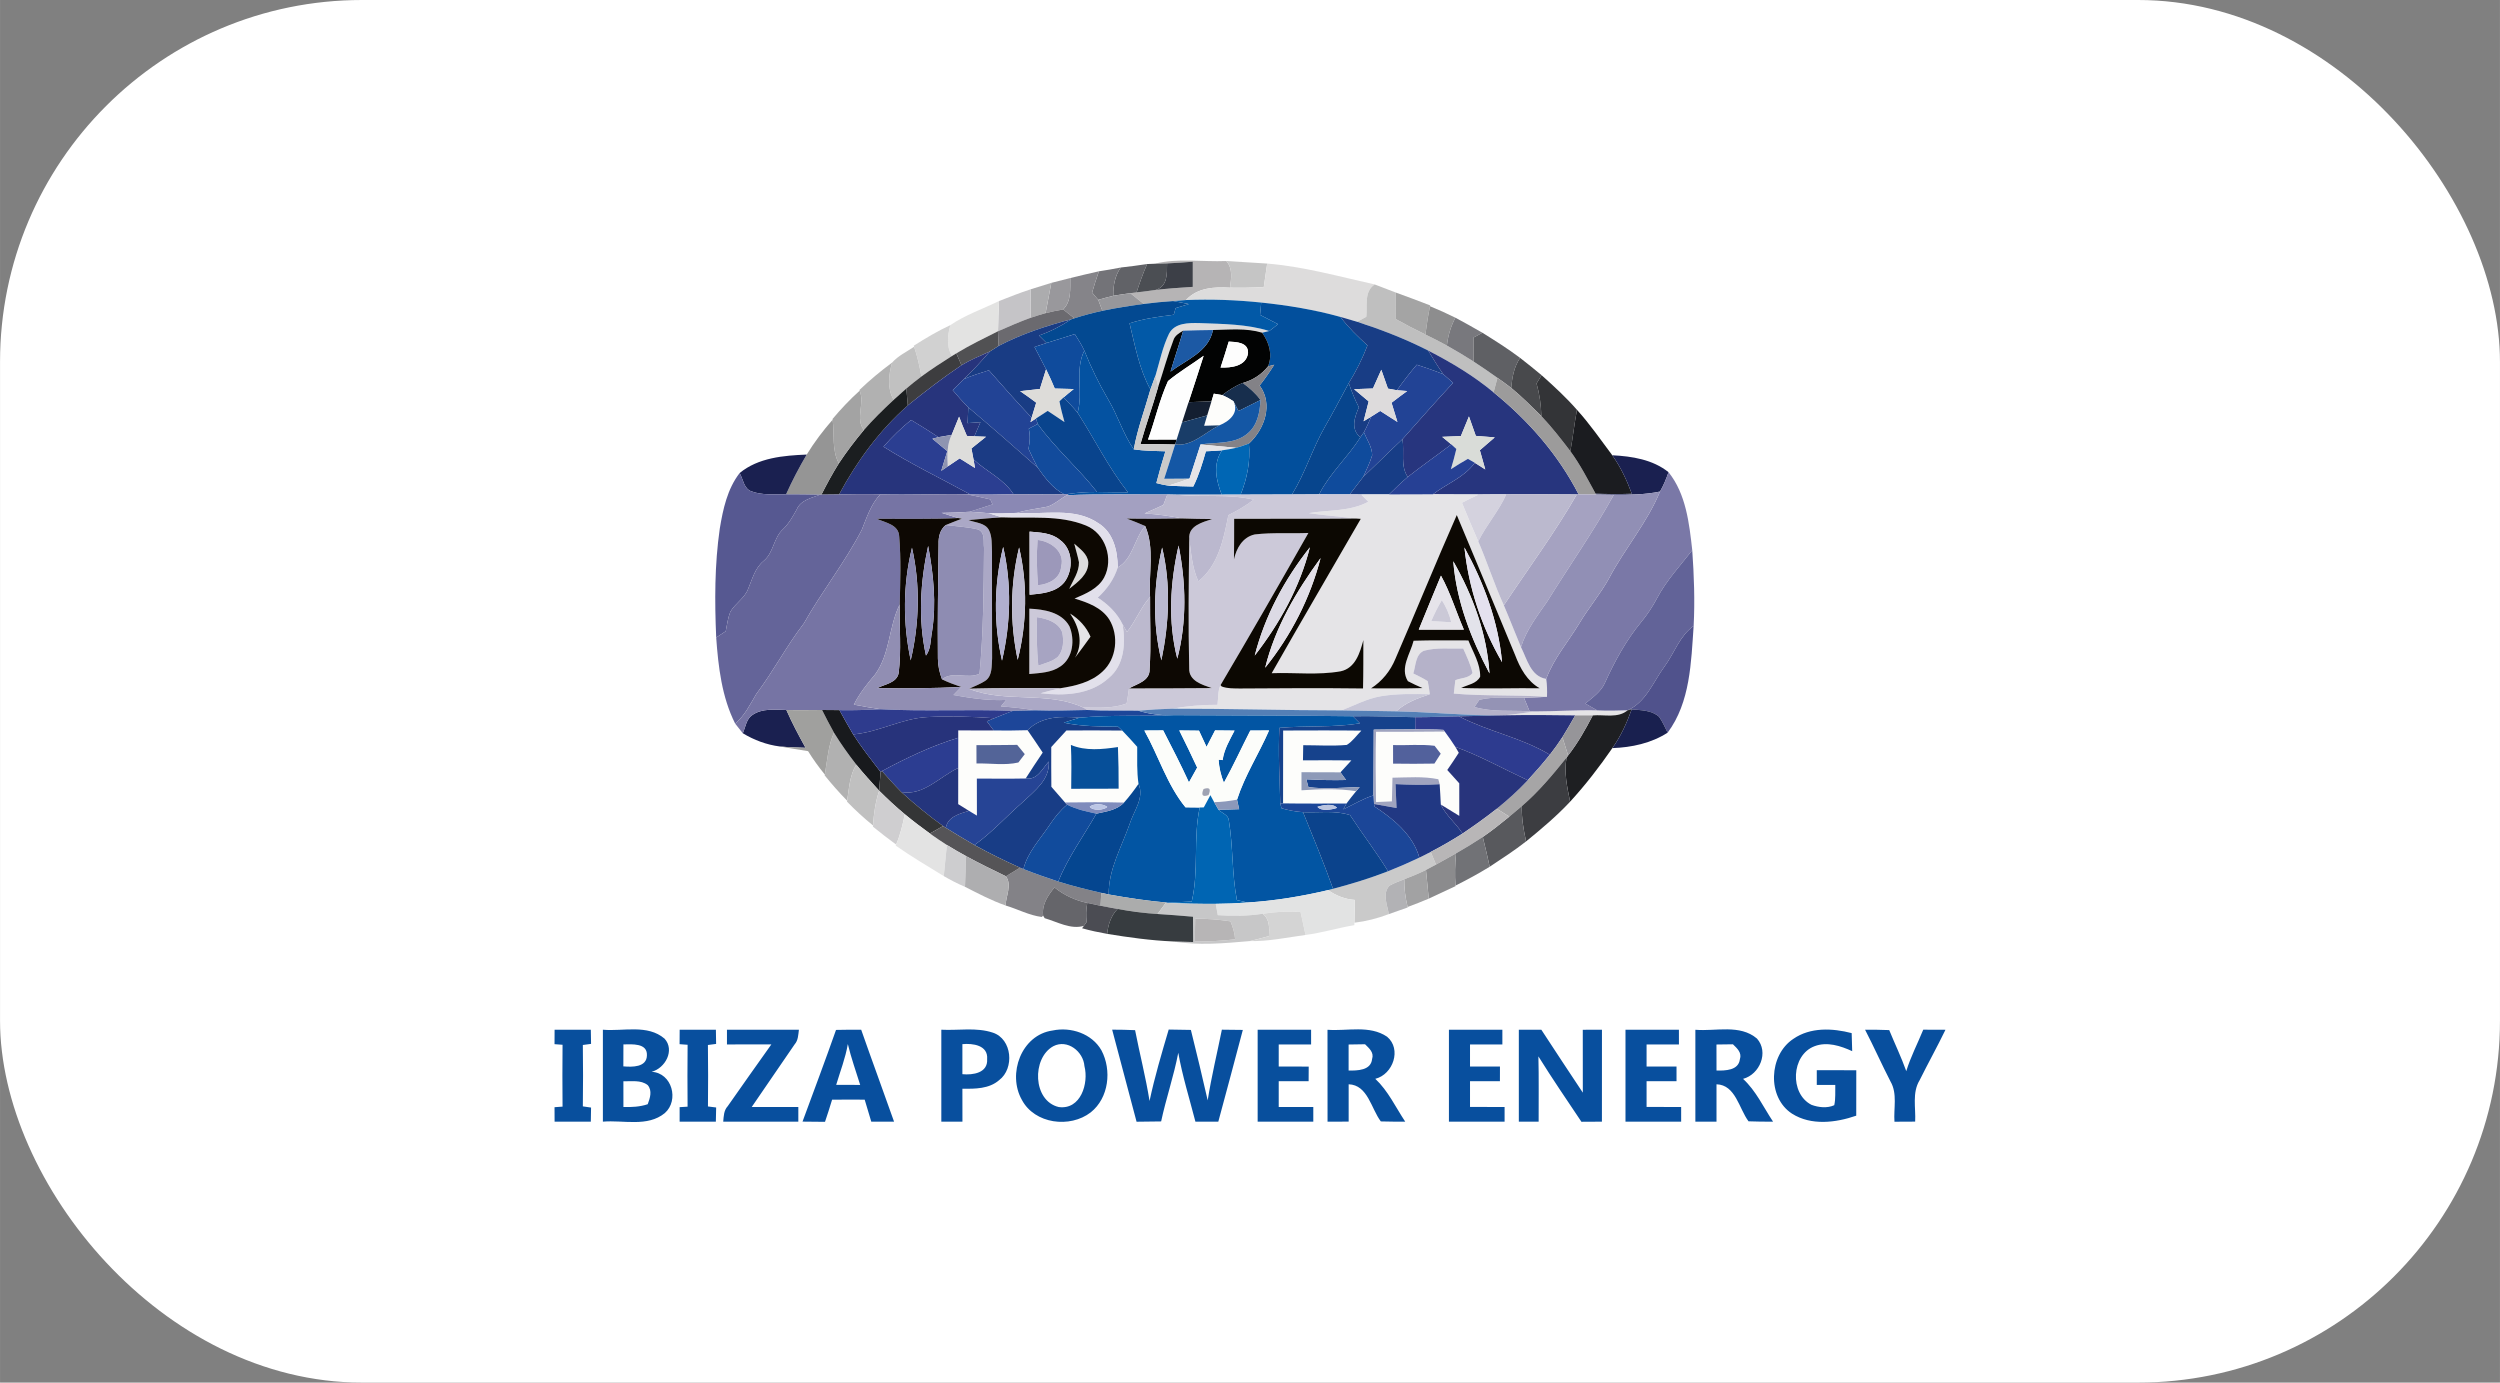 <?xml version="1.0" encoding="UTF-8"?>
<!DOCTYPE svg PUBLIC "-//W3C//DTD SVG 1.1//EN" "http://www.w3.org/Graphics/SVG/1.1/DTD/svg11.dtd">
<!-- Creator: CorelDRAW -->
<svg xmlns="http://www.w3.org/2000/svg" xml:space="preserve" width="4101px" height="2268px" version="1.1" style="shape-rendering:geometricPrecision; text-rendering:geometricPrecision; image-rendering:optimizeQuality; fill-rule:evenodd; clip-rule:evenodd"
viewBox="0 0 1149.7 635.84"
 xmlns:xlink="http://www.w3.org/1999/xlink"
 xmlns:xodm="http://www.corel.com/coreldraw/odm/2003">
 <rect x="0" y="0" width="1149.7" height="635.84" fill="#808080" stroke="none"/>
 <defs>
  <style type="text/css">
   <![CDATA[
    .fil0 {fill:white}
    .fil142 {fill:#0065B3;fill-rule:nonzero}
    .fil65 {fill:#0066B4;fill-rule:nonzero}
    .fil26 {fill:#020303;fill-rule:nonzero}
    .fil18 {fill:#024F9C;fill-rule:nonzero}
    .fil118 {fill:#0255A3;fill-rule:nonzero}
    .fil15 {fill:#0259A7;fill-rule:nonzero}
    .fil17 {fill:#034991;fill-rule:nonzero}
    .fil34 {fill:#0452A1;fill-rule:nonzero}
    .fil138 {fill:#054690;fill-rule:nonzero}
    .fil129 {fill:#064F99;fill-rule:nonzero}
    .fil47 {fill:#07458D;fill-rule:nonzero}
    .fil167 {fill:#084F9D;fill-rule:nonzero}
    .fil168 {fill:#084F9E;fill-rule:nonzero}
    .fil51 {fill:#09448D;fill-rule:nonzero}
    .fil150 {fill:#0B438C;fill-rule:nonzero}
    .fil85 {fill:#0C0802;fill-rule:nonzero}
    .fil82 {fill:#0C0803;fill-rule:nonzero}
    .fil84 {fill:#0D0802;fill-rule:nonzero}
    .fil83 {fill:#0D0803;fill-rule:nonzero}
    .fil28 {fill:#0F4B9C;fill-rule:nonzero}
    .fil145 {fill:#114B9C;fill-rule:nonzero}
    .fil61 {fill:#124B9C;fill-rule:nonzero}
    .fil52 {fill:#141F31;fill-rule:nonzero}
    .fil53 {fill:#1457A5;fill-rule:nonzero}
    .fil119 {fill:#16428C;fill-rule:nonzero}
    .fil46 {fill:#172E4D;fill-rule:nonzero}
    .fil63 {fill:#173D86;fill-rule:nonzero}
    .fil110 {fill:#181A1D;fill-rule:nonzero}
    .fil21 {fill:#183D85;fill-rule:nonzero}
    .fil117 {fill:#183D86;fill-rule:nonzero}
    .fil115 {fill:#19204F;fill-rule:nonzero}
    .fil22 {fill:#193C84;fill-rule:nonzero}
    .fil56 {fill:#193D68;fill-rule:nonzero}
    .fil67 {fill:#1A2050;fill-rule:nonzero}
    .fil55 {fill:#1B1C20;fill-rule:nonzero}
    .fil48 {fill:#1B1E20;fill-rule:nonzero}
    .fil54 {fill:#1B3B84;fill-rule:nonzero}
    .fil141 {fill:#1B4698;fill-rule:nonzero}
    .fil27 {fill:#1C59A4;fill-rule:nonzero}
    .fil112 {fill:#1D4699;fill-rule:nonzero}
    .fil114 {fill:#1E1F22;fill-rule:nonzero}
    .fil137 {fill:#213883;fill-rule:nonzero}
    .fil39 {fill:#224395;fill-rule:nonzero}
    .fil134 {fill:#24357D;fill-rule:nonzero}
    .fil66 {fill:#264094;fill-rule:nonzero}
    .fil132 {fill:#264495;fill-rule:nonzero}
    .fil116 {fill:#27337B;fill-rule:nonzero}
    .fil33 {fill:#27347C;fill-rule:nonzero}
    .fil35 {fill:#27357E;fill-rule:nonzero}
    .fil130 {fill:#28347C;fill-rule:nonzero}
    .fil121 {fill:#29327A;fill-rule:nonzero}
    .fil57 {fill:#2B3E91;fill-rule:nonzero}
    .fil125 {fill:#2C3D91;fill-rule:nonzero}
    .fil120 {fill:#2D3B8F;fill-rule:nonzero}
    .fil111 {fill:#2E3B8D;fill-rule:nonzero}
    .fil45 {fill:#333437;fill-rule:nonzero}
    .fil135 {fill:#343536;fill-rule:nonzero}
    .fil164 {fill:#373C40;fill-rule:nonzero}
    .fil131 {fill:#3C3D41;fill-rule:nonzero}
    .fil5 {fill:#3C3F47;fill-rule:nonzero}
    .fil32 {fill:#3D3D3F;fill-rule:nonzero}
    .fil37 {fill:#48494C;fill-rule:nonzero}
    .fil162 {fill:#4B4C53;fill-rule:nonzero}
    .fil4 {fill:#4B4E53;fill-rule:nonzero}
    .fil105 {fill:#50528C;fill-rule:nonzero}
    .fil25 {fill:#515153;fill-rule:nonzero}
    .fil128 {fill:#52619C;fill-rule:nonzero}
    .fil127 {fill:#536498;fill-rule:nonzero}
    .fil113 {fill:#547FB6;fill-rule:nonzero}
    .fil152 {fill:#555457;fill-rule:nonzero}
    .fil68 {fill:#565891;fill-rule:nonzero}
    .fil148 {fill:#58595D;fill-rule:nonzero}
    .fil29 {fill:#5F6064;fill-rule:nonzero}
    .fil3 {fill:#616267;fill-rule:nonzero}
    .fil97 {fill:#626398;fill-rule:nonzero}
    .fil70 {fill:#646499;fill-rule:nonzero}
    .fil159 {fill:#65656A;fill-rule:nonzero}
    .fil19 {fill:#6B6A6F;fill-rule:nonzero}
    .fil153 {fill:#717276;fill-rule:nonzero}
    .fil7 {fill:#737378;fill-rule:nonzero}
    .fil75 {fill:#7674A4;fill-rule:nonzero}
    .fil23 {fill:#78787D;fill-rule:nonzero}
    .fil69 {fill:#7A78A7;fill-rule:nonzero}
    .fil143 {fill:#808CBC;fill-rule:nonzero}
    .fil40 {fill:#838287;fill-rule:nonzero}
    .fil8 {fill:#858489;fill-rule:nonzero}
    .fil90 {fill:#8786AF;fill-rule:nonzero}
    .fil71 {fill:#8A88B4;fill-rule:nonzero}
    .fil155 {fill:#8B8B8D;fill-rule:nonzero}
    .fil144 {fill:#8B98BA;fill-rule:nonzero}
    .fil20 {fill:#8D8D8E;fill-rule:nonzero}
    .fil86 {fill:#8E8CB2;fill-rule:nonzero}
    .fil62 {fill:#8E94B1;fill-rule:nonzero}
    .fil136 {fill:#8E9AB8;fill-rule:nonzero}
    .fil91 {fill:#8F8EB6;fill-rule:nonzero}
    .fil103 {fill:#918EB3;fill-rule:nonzero}
    .fil74 {fill:#918FB5;fill-rule:nonzero}
    .fil108 {fill:#9493B5;fill-rule:nonzero}
    .fil60 {fill:#959595;fill-rule:nonzero}
    .fil122 {fill:#969599;fill-rule:nonzero}
    .fil13 {fill:#97979B;fill-rule:nonzero}
    .fil9 {fill:#99989C;fill-rule:nonzero}
    .fil89 {fill:#9C98BA;fill-rule:nonzero}
    .fil44 {fill:#9C9B9B;fill-rule:nonzero}
    .fil139 {fill:#9FA3B2;fill-rule:nonzero}
    .fil109 {fill:#A0A09E;fill-rule:nonzero}
    .fil123 {fill:#A0A4BF;fill-rule:nonzero}
    .fil157 {fill:#A2A2A3;fill-rule:nonzero}
    .fil76 {fill:#A3A0C1;fill-rule:nonzero}
    .fil49 {fill:#A3A3A3;fill-rule:nonzero}
    .fil14 {fill:#A4A4A4;fill-rule:nonzero}
    .fil73 {fill:#A5A2C1;fill-rule:nonzero}
    .fil126 {fill:#A6A5A6;fill-rule:nonzero}
    .fil104 {fill:#A7A4C2;fill-rule:nonzero}
    .fil80 {fill:#ABA8C6;fill-rule:nonzero}
    .fil161 {fill:#ABACAC;fill-rule:nonzero}
    .fil10 {fill:#ACACAE;fill-rule:nonzero}
    .fil156 {fill:#AEAEB0;fill-rule:nonzero}
    .fil92 {fill:#B0AFCF;fill-rule:nonzero}
    .fil87 {fill:#B1AFC8;fill-rule:nonzero}
    .fil38 {fill:#B1B1B1;fill-rule:nonzero}
    .fil158 {fill:#B2B2B5;fill-rule:nonzero}
    .fil106 {fill:#B5B2C9;fill-rule:nonzero}
    .fil1 {fill:#B6B4B5;fill-rule:nonzero}
    .fil166 {fill:#B7B5B6;fill-rule:nonzero}
    .fil149 {fill:#B8B6B7;fill-rule:nonzero}
    .fil94 {fill:#BAB9D0;fill-rule:nonzero}
    .fil147 {fill:#BAC4DF;fill-rule:nonzero}
    .fil77 {fill:#BBB8CE;fill-rule:nonzero}
    .fil79 {fill:#BBB9CE;fill-rule:nonzero}
    .fil93 {fill:#BCB9CE;fill-rule:nonzero}
    .fil146 {fill:#BCC6E5;fill-rule:nonzero}
    .fil11 {fill:#BFBFBF;fill-rule:nonzero}
    .fil133 {fill:silver;fill-rule:nonzero}
    .fil95 {fill:#C1BDD4;fill-rule:nonzero}
    .fil31 {fill:#C1C1C1;fill-rule:nonzero}
    .fil12 {fill:#C5C4C7;fill-rule:nonzero}
    .fil2 {fill:#C5C5C5;fill-rule:nonzero}
    .fil88 {fill:#C7C4D9;fill-rule:nonzero}
    .fil107 {fill:#C7C6D7;fill-rule:nonzero}
    .fil163 {fill:#C7C7C8;fill-rule:nonzero}
    .fil43 {fill:#CACACA;fill-rule:nonzero}
    .fil102 {fill:#CBC9D7;fill-rule:nonzero}
    .fil72 {fill:#CCC9D9;fill-rule:nonzero}
    .fil154 {fill:#CDCDCF;fill-rule:nonzero}
    .fil140 {fill:#CFCED0;fill-rule:nonzero}
    .fil24 {fill:#D1D1D1;fill-rule:nonzero}
    .fil78 {fill:#D4D2DE;fill-rule:nonzero}
    .fil165 {fill:#D4D4D4;fill-rule:nonzero}
    .fil59 {fill:#D9DCD8;fill-rule:nonzero}
    .fil96 {fill:#DCDAE5;fill-rule:nonzero}
    .fil42 {fill:#DDDBDC;fill-rule:nonzero}
    .fil41 {fill:#DDDCD9;fill-rule:nonzero}
    .fil6 {fill:#DDDCDC;fill-rule:nonzero}
    .fil58 {fill:#DDDDDB;fill-rule:nonzero}
    .fil98 {fill:#E2DFE8;fill-rule:nonzero}
    .fil81 {fill:#E2E0EB;fill-rule:nonzero}
    .fil160 {fill:#E2E3E3;fill-rule:nonzero}
    .fil16 {fill:#E3E3E2;fill-rule:nonzero}
    .fil151 {fill:#E3E3E3;fill-rule:nonzero}
    .fil100 {fill:#E3E3EB;fill-rule:nonzero}
    .fil99 {fill:#E4E1EF;fill-rule:nonzero}
    .fil64 {fill:#E5E4E7;fill-rule:nonzero}
    .fil101 {fill:#E6E4EA;fill-rule:nonzero}
    .fil124 {fill:#FCFDFA;fill-rule:nonzero}
    .fil50 {fill:#FDFDFB;fill-rule:nonzero}
    .fil30 {fill:#FDFDFD;fill-rule:nonzero}
    .fil36 {fill:#FEFEFE;fill-rule:nonzero}
   ]]>
  </style>
 </defs>
 <g id="Layer_x0020_1">
  <rect class="fil0" width="1149.7" height="635.84" rx="166.47" ry="166.47"/>
  <g id="_2565392464">
   <path class="fil1" d="M530.98 121.29c10.78,-2.69 22,-0.78 32.98,-1.25 3.09,3.47 2.23,8.07 1.7,12.26 -7.22,-0.44 -15.02,-0.01 -20.26,5.69 -2,0.12 -3.96,0.3 -5.94,0.47 -4.52,0.29 -9,0.74 -13.48,1.32 -2.07,-1.64 -4.13,-3.28 -6.16,-4.94 0.71,-0.08 2.15,-0.27 2.86,-0.35 2.87,-0.38 5.75,-0.72 8.64,-1.12 5.72,-0.7 11.47,-1.05 17.22,-1.44 0,-3.86 0,-7.71 0,-11.57 -3.94,0.3 -7.86,0.63 -11.82,0.78 -1.44,0.03 -4.3,0.12 -5.74,0.15z"/>
   <path class="fil2" d="M563.96 120.04c6.25,0.37 12.53,0.79 18.79,1.17 -0.53,3.6 -1.05,7.22 -1.57,10.82 -5.18,0.29 -10.36,0.37 -15.52,0.27 0.53,-4.19 1.39,-8.79 -1.7,-12.26z"/>
   <path class="fil3" d="M515.4 123.03c4.05,-0.44 8.09,-0.98 12.13,-1.6 -1.86,4.26 -3.45,8.62 -4.85,13.06 -0.71,0.08 -2.15,0.27 -2.86,0.35 -2.62,0.36 -5.23,0.73 -7.82,1.18 -0.11,-4.6 0.71,-9.15 3.4,-12.99z"/>
   <path class="fil4" d="M527.53 121.43c0.87,-0.04 2.59,-0.11 3.45,-0.14 1.44,-0.03 4.3,-0.12 5.74,-0.15 -0.03,4.79 0.25,10.64 -5.4,12.23 -2.89,0.4 -5.77,0.74 -8.64,1.12 1.4,-4.44 2.99,-8.8 4.85,-13.06z"/>
   <path class="fil5" d="M536.72 121.14c3.96,-0.15 7.88,-0.48 11.82,-0.78 0,3.86 0,7.71 0,11.57 -5.75,0.39 -11.5,0.74 -17.22,1.44 5.65,-1.59 5.37,-7.44 5.4,-12.23z"/>
   <path class="fil6" d="M582.75 121.21c16.76,1.38 33.07,5.95 49.43,9.6 -4.99,3.32 -3.27,9.8 -3.84,14.87 -1.05,0.58 -3.16,1.73 -4.21,2.3 -2.56,-0.79 -5.11,-1.53 -7.68,-2.23 -11.91,-3.31 -24.16,-5.34 -36.44,-6.61 -11.49,-1.2 -23.08,-1.63 -34.61,-1.15 5.24,-5.7 13.04,-6.13 20.26,-5.69 5.16,0.1 10.34,0.02 15.52,-0.27 0.52,-3.6 1.04,-7.22 1.57,-10.82zm-45.13 32.24c2.62,-5.01 8.98,-4.96 13.87,-4.87 10.82,0.44 21.77,0.4 32.21,3.65 -0.82,0.2 -2.44,0.59 -3.25,0.78 -7.36,-2.23 -15.07,-1.39 -22.64,-1.24 -4.56,0.11 -9.13,0.09 -13.68,0.31 -1.86,1.08 -3.93,2.27 -4.55,4.5 -2.66,6.98 -4.6,14.22 -6.95,21.31 -0.31,-1.3 -0.92,-3.9 -1.22,-5.22 1.91,-6.45 3.26,-13.15 6.21,-19.22zm-43.6 96.58c2.62,2.38 6.06,4.65 6.46,8.5 0.19,5.6 -4.85,9.16 -8.76,12.29 1.71,-3.96 4.57,-7.75 4.47,-12.24 -0.56,-2.89 -1.46,-5.7 -2.17,-8.55z"/>
   <path class="fil7" d="M505.36 124.77c3.36,-0.5 6.71,-1.08 10.04,-1.74 -2.69,3.84 -3.51,8.39 -3.4,12.99 -2.33,0.55 -4.65,1.24 -6.95,1.87 -0.71,-0.83 -2.11,-2.51 -2.82,-3.34 0.94,-3.3 1.99,-6.54 3.13,-9.78z"/>
   <path class="fil8" d="M492.2 127.87c4.38,-1.08 8.76,-2.11 13.16,-3.1 -1.14,3.24 -2.19,6.48 -3.13,9.78 0.71,0.83 2.11,2.51 2.82,3.34 0.48,1.26 1.42,3.78 1.91,5.04 -4.36,0.94 -8.66,2.09 -12.9,3.45 -1.73,-1.36 -3.44,-2.71 -5.15,-4.08 3.91,-3.84 3.18,-9.46 3.29,-14.43z"/>
   <path class="fil9" d="M483.48 130.09c2.91,-0.75 5.81,-1.49 8.72,-2.22 -0.11,4.97 0.62,10.59 -3.29,14.43 -2.7,0.49 -5.41,1.03 -8.07,1.71 0.87,-4.64 1.76,-9.29 2.64,-13.92z"/>
   <path class="fil10" d="M473.94 133.06c3.18,-0.98 6.36,-1.98 9.54,-2.97 -0.88,4.63 -1.77,9.28 -2.64,13.92 -2.3,0.64 -4.56,1.35 -6.8,2.11 -0.01,-4.34 -0.05,-8.71 -0.1,-13.06z"/>
   <path class="fil11" d="M628.34 145.68c0.57,-5.07 -1.15,-11.55 3.84,-14.87 3.2,1.26 6.41,2.47 9.62,3.69 -0.01,4.06 -0.03,8.12 -0.03,12.18 4.5,2.52 9.09,4.91 13.75,7.16 3.32,1.62 6.64,3.28 9.88,5.09 4.15,2.32 8.24,4.77 12.25,7.32 3.74,2.41 7.38,4.96 11,7.52 -0.6,2.23 -1.19,4.46 -1.78,6.69 -9.17,-7.66 -19.49,-13.8 -30.08,-19.25 -10.49,-5.34 -21.48,-9.59 -32.66,-13.23 1.05,-0.57 3.16,-1.72 4.21,-2.3z"/>
   <path class="fil12" d="M459.44 138.44c4.81,-1.86 9.58,-3.8 14.5,-5.38 0.05,4.35 0.09,8.72 0.1,13.06 -5.12,1.83 -10.1,4.05 -15.07,6.21 0.09,-4.63 0.24,-9.25 0.47,-13.89z"/>
   <path class="fil13" d="M512 136.02c2.59,-0.45 5.2,-0.82 7.82,-1.18 2.03,1.66 4.09,3.3 6.16,4.94 -6.38,0.86 -12.74,1.83 -19.02,3.15 -0.49,-1.26 -1.43,-3.78 -1.91,-5.04 2.3,-0.63 4.62,-1.32 6.95,-1.87z"/>
   <path class="fil14" d="M641.8 134.5c5.32,1.95 10.65,3.88 15.92,5.96l-0.08 0.37c-0.9,4.31 -1.57,8.64 -2.12,13.01 -4.66,-2.25 -9.25,-4.64 -13.75,-7.16 0,-4.06 0.02,-8.12 0.03,-12.18z"/>
   <path class="fil15" d="M539.46 138.46c1.98,-0.17 3.94,-0.35 5.94,-0.47 11.53,-0.48 23.12,-0.05 34.61,1.15 -0.19,1.89 -0.36,3.79 -0.53,5.68 2.76,1.4 5.5,2.83 8.26,4.26 -1.32,1.1 -2.66,2.15 -4.04,3.15 -10.44,-3.25 -21.39,-3.21 -32.21,-3.65 -4.89,-0.09 -11.25,-0.14 -13.87,4.87 -2.95,6.07 -4.3,12.77 -6.21,19.22 -0.8,2.14 -1.58,4.29 -2.35,6.44 -5.2,-9.4 -7.04,-20.1 -9.61,-30.42 6.59,-2.14 13.48,-3.09 20.35,-3.95 0.29,-1.04 0.56,-2.05 0.84,-3.07 2.03,-0.6 4.08,-1.2 6.11,-1.81 -2.42,-0.49 -4.85,-0.98 -7.29,-1.4z"/>
   <path class="fil16" d="M437.06 149.51c6.7,-4.62 14.96,-7.45 22.38,-11.07 -0.23,4.64 -0.38,9.26 -0.47,13.89 -6.48,3.25 -12.99,6.41 -19.18,10.17l-2.03 1.23c-2.57,-4.38 -2.03,-9.54 -0.7,-14.22z"/>
   <path class="fil17" d="M525.98 139.78c4.48,-0.58 8.96,-1.03 13.48,-1.32 2.44,0.42 4.87,0.91 7.29,1.4 -2.03,0.61 -4.08,1.21 -6.11,1.81 -0.28,1.02 -0.55,2.03 -0.84,3.07 -6.87,0.86 -13.76,1.81 -20.35,3.95 2.57,10.32 4.41,21.02 9.61,30.42 -2.58,9.17 -5.98,18.14 -7.67,27.54 -4.87,-7.09 -7.32,-15.44 -11.69,-22.82 -4.24,-7.24 -7.93,-14.78 -11.03,-22.58 -1.23,-2.66 -2.82,-5.15 -4.39,-7.6 -4.33,1.37 -8.67,2.69 -12.98,4.08 -1.17,-1.15 -2.32,-2.29 -3.48,-3.44 5.26,-1.82 10.21,-4.36 14.83,-7.47 0.36,-0.1 1.05,-0.34 1.41,-0.44 4.24,-1.36 8.54,-2.51 12.9,-3.45 6.28,-1.32 12.64,-2.29 19.02,-3.15z"/>
   <path class="fil18" d="M580.01 139.14c12.28,1.27 24.53,3.3 36.44,6.61 3.6,4.84 7.98,9.03 12.43,13.1 -2.3,6.05 -5.23,11.85 -8.61,17.35 -3.65,6.72 -7.16,13.48 -10.98,20.1 -5.73,10.03 -9.05,21.25 -15.12,31.09 -7.89,-0.02 -15.75,0.02 -23.63,0.07 2.99,-7.45 4.6,-15.45 3.82,-23.48 7.22,-6.65 11.27,-18.09 4.92,-26.68 2.4,-3.06 4.64,-6.26 6.73,-9.56l-2.84 0.73c2.17,-5.43 0.51,-10.86 -2.72,-15.46 0.81,-0.19 2.43,-0.58 3.25,-0.78 1.38,-1 2.72,-2.05 4.04,-3.15 -2.76,-1.43 -5.5,-2.86 -8.26,-4.26 0.17,-1.89 0.34,-3.79 0.53,-5.68z"/>
   <path class="fil19" d="M480.84 144.01c2.66,-0.68 5.37,-1.22 8.07,-1.71 1.71,1.37 3.42,2.72 5.15,4.08 -0.36,0.1 -1.05,0.34 -1.41,0.44 -11.48,3.03 -22.89,6.78 -33.44,12.28 -0.09,-2.25 -0.17,-4.52 -0.24,-6.77 4.97,-2.16 9.95,-4.38 15.07,-6.21 2.24,-0.76 4.5,-1.47 6.8,-2.11z"/>
   <path class="fil20" d="M657.64 140.83c3.94,1.62 7.85,3.37 11.67,5.28 -2.13,3.97 -3.42,8.34 -3.91,12.82 -3.24,-1.81 -6.56,-3.47 -9.88,-5.09 0.55,-4.37 1.22,-8.7 2.12,-13.01z"/>
   <path class="fil21" d="M616.45 145.75c2.57,0.7 5.12,1.44 7.68,2.23 11.18,3.64 22.17,7.89 32.66,13.23 2.25,3.67 4.45,7.38 6.96,10.9 -4,-1.66 -8.11,-3 -12.2,-4.38 -3.22,3.77 -6.24,7.69 -9.12,11.74 -1.03,-0.19 -3.11,-0.56 -4.14,-0.75 -1,-2.89 -2.02,-5.78 -3.05,-8.66 -1.32,2.86 -2.59,5.74 -3.86,8.61 -2.89,0.1 -5.78,0.2 -8.67,0.31 2.25,1.86 4.48,3.73 6.71,5.63 -0.76,3.04 -1.55,6.09 -2.33,9.13 0.88,-0.54 2.64,-1.62 3.52,-2.16 -1.05,2.45 -2.1,4.9 -3.39,7.24l-1.62 2.32c-4.57,-3.79 -2.67,-9.24 -0.68,-13.81 -1.84,-3.58 -3.35,-7.32 -4.65,-11.13 3.38,-5.5 6.31,-11.3 8.61,-17.35 -4.45,-4.07 -8.83,-8.26 -12.43,-13.1z"/>
   <path class="fil22" d="M459.21 159.1c10.55,-5.5 21.96,-9.25 33.44,-12.28 -4.62,3.11 -9.57,5.65 -14.83,7.47 1.16,1.15 2.31,2.29 3.48,3.44 -1.86,0.61 -3.72,1.22 -5.56,1.84 1.75,3.42 3.58,6.82 5.32,10.25 -0.94,3.01 -1.89,6.04 -2.84,9.05 -3.03,0.38 -6.05,0.71 -9.08,1.02 2.5,1.69 4.97,3.47 7.39,5.29 -0.73,2.29 -1.44,4.59 -2.11,6.91 -6.7,-7.14 -13.23,-14.42 -19.66,-21.79 -3.88,1.2 -7.73,2.4 -11.44,4.02 4.18,-4.04 8.09,-8.32 11.9,-12.7 1.31,-0.86 2.63,-1.69 3.99,-2.52z"/>
   <path class="fil23" d="M665.4 158.93c0.49,-4.48 1.78,-8.85 3.91,-12.82 4.16,2.25 8.32,4.51 12.42,6.92 -1.02,0.55 -3.06,1.67 -4.08,2.21 -0.02,3.67 -0.02,7.34 0,11.01 -4.01,-2.55 -8.1,-5 -12.25,-7.32z"/>
   <path class="fil24" d="M420.22 159c5.44,-3.47 10.99,-6.77 16.84,-9.49 -1.33,4.68 -1.87,9.84 0.7,14.22 -4.76,3.03 -9.51,6.08 -14.04,9.43 -0.78,-4.64 -1.83,-9.22 -3.35,-13.69l-0.15 -0.47z"/>
   <path class="fil25" d="M439.79 162.5c6.19,-3.76 12.7,-6.92 19.18,-10.17 0.07,2.25 0.15,4.52 0.24,6.77 -1.36,0.83 -2.68,1.66 -3.99,2.52 -4.4,2.01 -8.9,3.82 -13.05,6.34 -0.79,-1.82 -1.59,-3.65 -2.38,-5.46z"/>
   <path class="fil26" d="M539.58 156.58c0.62,-2.23 2.69,-3.42 4.55,-4.5 -1.85,6.31 -3.98,12.53 -5.84,18.84 7.26,-5.48 17.6,-9.11 19.52,-19.15 7.57,-0.15 15.28,-0.99 22.64,1.24 3.23,4.6 4.89,10.03 2.72,15.46 -2.99,3.77 -7.04,6.36 -11.67,7.66 -3.43,1.32 -6.5,3.39 -9.42,5.57 -0.97,-0.15 -2.9,-0.49 -3.86,-0.66 -0.27,0.88 -0.81,2.64 -1.08,3.52 -3.52,0.15 -7.02,0.3 -10.54,0.4 2.32,-7.12 4.67,-14.21 6.93,-21.34 -5.41,3.94 -11.25,7.34 -16.39,11.63 -3.91,8.63 -5.97,18 -9.18,26.92 4.38,0 8.76,0 13.16,-0.05 -0.19,0.57 -0.53,1.69 -0.7,2.26l-0.01 0.04c-5.31,-0.2 -10.63,-0.22 -15.94,-0.19 2.51,-8.85 5.63,-17.49 8.16,-26.34 2.35,-7.09 4.29,-14.33 6.95,-21.31zm25.49 0.51c-1.18,4 -2.47,7.96 -3.75,11.92 4.88,0.2 11.85,-0.57 12.63,-6.66 0.19,-4.93 -5.36,-5.09 -8.88,-5.26z"/>
   <path class="fil27" d="M544.13 152.08c4.55,-0.22 9.12,-0.2 13.68,-0.31 -1.92,10.04 -12.26,13.67 -19.52,19.15 1.86,-6.31 3.99,-12.53 5.84,-18.84z"/>
   <path class="fil28" d="M481.3 157.73c4.31,-1.39 8.65,-2.71 12.98,-4.08 1.57,2.45 3.16,4.94 4.39,7.6 -4.51,8.9 -0.44,19.15 -3.11,28.55 -1.99,-2.47 -4.24,-4.75 -6.46,-7.02 1.51,-1.33 3.11,-2.59 4.7,-3.86 -2.91,-0.06 -5.82,-0.15 -8.73,-0.23 -1.27,-2.98 -2.55,-5.97 -4.01,-8.87 -1.74,-3.43 -3.57,-6.83 -5.32,-10.25 1.84,-0.62 3.7,-1.23 5.56,-1.84zm144.3 43.41l1.62 -2.32c1.41,3.43 3.84,6.78 3.81,10.61 -1.07,3.4 -2.61,6.61 -4.09,9.84 -2.03,2.71 -4.12,5.4 -6.2,8.07 -4.7,-0.02 -9.4,-0.02 -14.09,-0.02 4.91,-9.71 13.18,-17.03 18.95,-26.18z"/>
   <path class="fil29" d="M677.65 155.24c1.02,-0.54 3.06,-1.66 4.08,-2.21 5.89,3.68 11.79,7.37 17.34,11.57 -2.79,4.09 -3.67,8.96 -4.1,13.8 -2.08,-1.61 -4.19,-3.13 -6.32,-4.63 -3.62,-2.56 -7.26,-5.11 -11,-7.52 -0.02,-3.67 -0.02,-7.34 0,-11.01z"/>
   <path class="fil30" d="M565.07 157.09c3.52,0.17 9.07,0.33 8.88,5.26 -0.78,6.09 -7.75,6.86 -12.63,6.66 1.28,-3.96 2.57,-7.92 3.75,-11.92z"/>
   <path class="fil31" d="M410.27 166.74c2.74,-3.12 6.68,-4.95 10.1,-7.27 1.52,4.47 2.57,9.05 3.35,13.69 -2.35,1.77 -4.67,3.6 -6.91,5.51 -1.97,1.71 -3.92,3.45 -5.85,5.23 -3.04,-5.36 -2.32,-11.49 -0.69,-17.16z"/>
   <path class="fil32" d="M437.76 163.73l2.03 -1.23c0.79,1.81 1.59,3.64 2.38,5.46 -8.52,5.75 -16.71,12.01 -24.7,18.49 -0.22,-2.59 -0.45,-5.19 -0.66,-7.78 2.24,-1.91 4.56,-3.74 6.91,-5.51 4.53,-3.35 9.28,-6.4 14.04,-9.43z"/>
   <path class="fil33" d="M442.17 167.96c4.15,-2.52 8.65,-4.33 13.05,-6.34 -3.81,4.38 -7.72,8.66 -11.9,12.7 -1.77,1.68 -3.48,3.4 -5.19,5.11 2.32,2.71 4.62,5.43 7.17,7.92 -0.12,2.42 -0.22,4.82 -0.32,7.24 1.96,-0.15 3.93,-0.29 5.9,-0.42 -0.91,2.16 -1.84,4.33 -2.8,6.48 -0.85,-0.04 -2.56,-0.12 -3.42,-0.17 -1.3,-2.91 -2.45,-5.87 -3.6,-8.85 -1.12,2.79 -2.27,5.56 -3.4,8.36 -2.03,0.32 -4.06,0.67 -6.09,1.06 -4.11,-2.76 -8.33,-5.34 -12.57,-7.9 -4.59,3.69 -8.82,7.83 -12.71,12.27 12.81,8.08 26.54,14.66 39.84,21.94l-1.45 -0.04c-13.28,-0.27 -26.56,0.41 -39.83,0 -6.32,-0.17 -12.65,-0.08 -18.98,0.07 8.19,-15.26 18.56,-29.45 31.6,-40.94 7.99,-6.48 16.18,-12.74 24.7,-18.49z"/>
   <path class="fil34" d="M495.56 189.8c2.67,-9.4 -1.4,-19.65 3.11,-28.55 3.1,7.8 6.79,15.34 11.03,22.58 4.37,7.38 6.82,15.73 11.69,22.82 4.81,0.73 9.7,0.75 14.55,0.9 -1.5,4.84 -2.89,9.71 -4.16,14.61 1.83,0.51 3.67,0.9 5.53,1.19 3.81,0.25 7.63,0.29 11.45,0.4 2.58,-5.16 4.22,-10.69 5.81,-16.2 2.47,-0.1 4.94,-0.26 7.41,-0.44 -4.32,6.36 -2.71,13.73 -0.14,20.37 -6.97,-0.02 -13.92,0 -20.87,0 -1.04,-0.02 -3.08,-0.07 -4.12,-0.09 -15.44,0.1 -30.92,-0.34 -46.35,0.37l1.02 -0.62c4.29,-0.63 8.64,-0.92 13.01,-0.87 4.73,0.07 9.45,0.16 14.19,0.14 -8.97,-11.39 -15.34,-24.46 -23.16,-36.61z"/>
   <path class="fil35" d="M656.79 161.21c10.59,5.45 20.91,11.59 30.08,19.25 15.95,12.88 29.72,28.59 39.11,46.91l-0.81 0c-10.83,0.02 -21.64,-0.25 -32.46,-0.06 -4.2,0.03 -8.39,-0.04 -12.57,0.06 -7.06,0.04 -14.11,-0.05 -21.16,-0.06 6.39,-4.88 14.39,-7.75 19.26,-14.47 1.61,1 3.22,2.02 4.81,3.05 -0.85,-2.95 -1.68,-5.89 -2.49,-8.85 2.28,-1.96 4.57,-3.92 6.85,-5.9 -2.91,-0.22 -5.82,-0.46 -8.71,-0.68 -1.05,-2.99 -2.11,-5.97 -3.16,-8.95 -1.26,2.99 -2.49,6.01 -3.71,9.02 -2.87,0.13 -5.73,0.25 -8.59,0.37 1.4,1.15 2.79,2.3 4.19,3.48 -6.64,5.03 -13.48,9.82 -20.03,14.96 -3.48,-5.13 -1.47,-11.61 -2.43,-17.36 7.7,-8.71 15.39,-17.4 23.29,-25.93 -1.52,-1.32 -3.03,-2.64 -4.51,-3.94 -2.51,-3.52 -4.71,-7.23 -6.96,-10.9z"/>
   <path class="fil36" d="M537.14 175.25c5.14,-4.29 10.98,-7.69 16.39,-11.63 -2.26,7.13 -4.61,14.22 -6.93,21.34 -1.02,3.1 -2,6.2 -3,9.29 -0.84,2.62 -1.65,5.25 -2.48,7.87 -4.4,0.05 -8.78,0.05 -13.16,0.05 3.21,-8.92 5.27,-18.29 9.18,-26.92z"/>
   <path class="fil37" d="M699.07 164.6c3.31,2.6 6.65,5.22 9.88,7.95 -0.58,0.94 -1.75,2.86 -2.32,3.8 1.4,4.89 2.08,9.93 2.22,15.01 -4.52,-4.43 -8.99,-8.95 -13.88,-12.96 0.43,-4.84 1.31,-9.71 4.1,-13.8z"/>
   <path class="fil38" d="M395.23 179.35c4.74,-4.52 9.76,-8.71 15.04,-12.61 -1.63,5.67 -2.35,11.8 0.69,17.16 -4.75,4.43 -9.42,8.98 -13.7,13.89 -4.11,-5.52 0.59,-12.23 -1.93,-18.1l-0.1 -0.34zm-15.92 176.84c1.15,-6.46 1.54,-13.16 4.2,-19.25 3.13,5.09 6.61,9.97 10.28,14.7 -3.06,4.99 -3.31,10.96 -4.21,16.6 -3.65,-3.71 -7.07,-7.61 -10.34,-11.66l0.07 -0.39z"/>
   <path class="fil39" d="M651.55 167.73c4.09,1.38 8.2,2.72 12.2,4.38 1.48,1.3 2.99,2.62 4.51,3.94 -7.9,8.53 -15.59,17.22 -23.29,25.93 -6.09,5.69 -11.94,11.61 -18.03,17.29 1.48,-3.23 3.02,-6.44 4.09,-9.84 0.03,-3.83 -2.4,-7.18 -3.81,-10.61 1.29,-2.34 2.34,-4.79 3.39,-7.24 1.37,-0.86 2.74,-1.73 4.11,-2.59 2.64,1.68 5.28,3.37 7.93,5.06 -0.91,-2.95 -1.81,-5.89 -2.71,-8.83 2.36,-1.83 4.76,-3.64 7.19,-5.38 -1.16,-0.09 -3.52,-0.27 -4.7,-0.37 2.88,-4.05 5.9,-7.97 9.12,-11.74zm-208.23 6.59c3.71,-1.62 7.56,-2.82 11.44,-4.02 6.43,7.37 12.96,14.65 19.66,21.79 -0.14,0.5 -0.39,1.52 -0.53,2.03 0.64,-0.43 1.9,-1.26 2.54,-1.68 0.18,0.64 0.59,1.9 0.79,2.54 -1.37,0.73 -2.74,1.45 -4.11,2.18 0.7,3.06 0.49,6.18 -0.12,9.24 1.32,2.92 2.71,5.83 4.25,8.68 -10.56,-9.36 -21.16,-18.63 -31.94,-27.73 -2.55,-2.49 -4.85,-5.21 -7.17,-7.92 1.71,-1.71 3.42,-3.43 5.19,-5.11z"/>
   <path class="fil40" d="M583.17 168.47l2.84 -0.73c-2.09,3.3 -4.33,6.5 -6.73,9.56 6.35,8.59 2.3,20.03 -4.92,26.68 -1.96,0.71 -3.89,1.47 -5.91,1.96 -5.44,-0.49 -10.89,-1.05 -16.34,-1.54 7.18,-1.15 15.43,0.07 21.44,-4.9 4.68,-3.69 5.88,-9.9 6.1,-15.53 -2.2,-3.13 -5.11,-5.6 -8.15,-7.84 4.63,-1.3 8.68,-3.89 11.67,-7.66zm-120.58 234.53c2.17,-1.33 4.31,-2.65 6.5,-3.97 0.39,0.17 1.16,0.49 1.55,0.64 5.26,2.08 10.61,3.97 16.01,5.73 6.49,2.05 13.12,3.67 19.75,5.21 -0.06,1.49 -0.18,4.47 -0.23,5.96 -1.54,-0.32 -4.62,-1 -6.14,-1.32 -5.53,-1.15 -10.69,-3.55 -15.09,-7.11 -3.06,3.68 -5.86,7.92 -5.23,12.96l-0.61 0.61c-5.82,-0.74 -11.06,-3.62 -16.64,-5.28 0.11,-4.36 3.04,-9.45 0.13,-13.43z"/>
   <path class="fil41" d="M481.06 169.82c1.46,2.9 2.74,5.89 4.01,8.87 2.91,0.08 5.82,0.17 8.73,0.23 -1.59,1.27 -3.19,2.53 -4.7,3.86l-1.88 1.78c0.59,3.23 1.44,6.39 2.32,9.56 -2.56,-1.75 -5.14,-3.45 -7.72,-5.16 -1.8,1.16 -3.62,2.31 -5.39,3.48 -0.64,0.42 -1.9,1.25 -2.54,1.68 0.14,-0.51 0.39,-1.53 0.53,-2.03 0.67,-2.32 1.38,-4.62 2.11,-6.91 -2.42,-1.82 -4.89,-3.6 -7.39,-5.29 3.03,-0.31 6.05,-0.64 9.08,-1.02 0.95,-3.01 1.9,-6.04 2.84,-9.05z"/>
   <path class="fil42" d="M631.38 178.67c1.27,-2.87 2.54,-5.75 3.86,-8.61 1.03,2.88 2.05,5.77 3.05,8.66 1.03,0.19 3.11,0.56 4.14,0.75 1.18,0.1 3.54,0.28 4.7,0.37 -2.43,1.74 -4.83,3.55 -7.19,5.38 0.9,2.94 1.8,5.88 2.71,8.83 -2.65,-1.69 -5.29,-3.38 -7.93,-5.06 -1.37,0.86 -2.74,1.73 -4.11,2.59 -0.88,0.54 -2.64,1.62 -3.52,2.16 0.78,-3.04 1.57,-6.09 2.33,-9.13 -2.23,-1.9 -4.46,-3.77 -6.71,-5.63 2.89,-0.11 5.78,-0.21 8.67,-0.31z"/>
   <path class="fil43" d="M529.06 179.11c0.77,-2.15 1.55,-4.3 2.35,-6.44 0.3,1.32 0.91,3.92 1.22,5.22 -2.53,8.85 -5.65,17.49 -8.16,26.34 5.31,-0.03 10.63,-0.01 15.94,0.19 -1.63,5.28 -3.32,10.52 -5.03,15.76 3.88,-0.03 7.77,-0.06 11.66,-0.08 -3.23,1.13 -6.45,2.3 -9.73,3.25 -1.86,-0.29 -3.7,-0.68 -5.53,-1.19 1.27,-4.9 2.66,-9.77 4.16,-14.61 -4.85,-0.15 -9.74,-0.17 -14.55,-0.9 1.69,-9.4 5.09,-18.37 7.67,-27.54zm123.67 215.31c1.75,-0.84 3.49,-1.72 5.23,-2.62 0.8,1.95 1.61,3.88 2.42,5.82 -1.54,0.83 -3.06,1.64 -4.6,2.46 -3.23,1.62 -6.6,2.99 -9.98,4.27 -2.3,0.9 -4.65,1.73 -6.8,2.95 -3.44,3.64 -1,8.88 -0.31,13.09 -5.09,1.95 -10.4,3.3 -15.81,3.96 0.13,-3.5 0.15,-6.99 0.1,-10.49 -4.47,-0.3 -8.6,-1.98 -12.23,-4.5 0.57,-0.15 1.72,-0.45 2.3,-0.61 8.56,-2.26 17.03,-4.84 25.29,-8.07 4.87,-1.92 9.66,-4.01 14.39,-6.26z"/>
   <path class="fil44" d="M688.65 173.77c2.13,1.5 4.24,3.02 6.32,4.63 4.89,4.01 9.36,8.53 13.88,12.96 4.8,5.06 9.1,10.59 13.33,16.14 4.51,6.1 7.95,12.89 11.6,19.52l0.25 0.39c-2.69,-0.04 -5.38,-0.04 -8.05,-0.04 -9.39,-18.32 -23.16,-34.03 -39.11,-46.91 0.59,-2.23 1.18,-4.46 1.78,-6.69z"/>
   <path class="fil45" d="M706.63 176.35c0.57,-0.94 1.74,-2.86 2.32,-3.8 5.65,5.07 11.28,10.2 16.27,15.93 -1.22,6.31 -1.84,12.71 -3.04,19.02 -4.23,-5.55 -8.53,-11.08 -13.33,-16.14 -0.14,-5.08 -0.82,-10.12 -2.22,-15.01z"/>
   <path class="fil46" d="M562.08 181.7c2.92,-2.18 5.99,-4.25 9.42,-5.57 3.04,2.24 5.95,4.71 8.15,7.84 -3.38,1.67 -6.73,3.36 -10.1,5.05 -0.76,-1.52 -1.53,-3.02 -2.33,-4.51 -1.64,-1.1 -3.35,-2.03 -5.14,-2.81z"/>
   <path class="fil47" d="M609.29 196.3c3.82,-6.62 7.33,-13.38 10.98,-20.1 1.3,3.81 2.81,7.55 4.65,11.13 -1.99,4.57 -3.89,10.02 0.68,13.81 -5.77,9.15 -14.04,16.47 -18.95,26.18 -4.16,0.02 -8.32,0.05 -12.48,0.07 6.07,-9.84 9.39,-21.06 15.12,-31.09z"/>
   <path class="fil48" d="M410.96 183.9c1.93,-1.78 3.88,-3.52 5.85,-5.23 0.21,2.59 0.44,5.19 0.66,7.78 -13.04,11.49 -23.41,25.68 -31.6,40.94 -2.7,0.05 -5.41,0.05 -8.12,0.09 2.49,-4.89 5.08,-9.73 8.01,-14.38 3.53,-5.32 7.39,-10.42 11.5,-15.31 4.28,-4.91 8.95,-9.46 13.7,-13.89z"/>
   <path class="fil49" d="M382.88 192.66c3.86,-4.58 7.97,-8.96 12.45,-12.97 2.52,5.87 -2.18,12.58 1.93,18.1 -4.11,4.89 -7.97,9.99 -11.5,15.31 -3.34,-6.21 -1.92,-13.37 -2.86,-20.08l-0.02 -0.36z"/>
   <path class="fil50" d="M558.22 181.04c0.96,0.17 2.89,0.51 3.86,0.66 1.79,0.78 3.5,1.71 5.14,2.81 2.84,5.29 -1.96,9.34 -6.46,11.09 -2.34,0.09 -4.67,0.16 -7.01,0.21 0.46,-1.59 0.93,-3.18 1.41,-4.77 0.64,-2.17 1.3,-4.33 1.98,-6.48 0.27,-0.88 0.81,-2.64 1.08,-3.52zm-117.55 154.87c5.44,0 10.87,0 16.32,0.03 5.2,0.04 10.37,0.06 15.56,-0.13 2.37,3.38 4.67,6.83 6.97,10.3 -2.67,3.94 -5.29,7.9 -7.84,11.91 -7.48,0.17 -14.98,0.02 -22.45,0.05 -0.02,5.67 -0.02,11.34 0.03,17.02 -0.91,-0.56 -2.76,-1.66 -3.67,-2.2 -1.66,-1.01 -3.3,-2.05 -4.94,-3.08 0,-5.55 -0.02,-11.08 0.02,-16.63 0.01,-4.63 0.01,-9.25 0.01,-13.89 -0.01,-0.84 -0.01,-2.53 -0.01,-3.38zm8.37 6.78c0,2.81 0,5.62 0.02,8.43 6.39,-0.17 13.02,1 19.27,-0.46 0.74,-0.96 2.21,-2.87 2.94,-3.84 -1.17,-1.42 -2.32,-2.84 -3.49,-4.26 -6.24,0.13 -12.5,0.08 -18.74,0.13zm34.41 0.87c2.33,-2.54 4.65,-5.08 6.97,-7.62 8.56,-0.05 17.12,-0.05 25.68,0.04 2.37,2.42 4.62,4.95 6.88,7.48 0.02,5.68 -0.22,11.4 0.6,17.03 -2.05,3.01 -4.28,5.89 -6.67,8.61 -9.05,-0.25 -18.08,-0.17 -27.13,-0.05 -2.12,-2.39 -4.18,-4.82 -6.28,-7.21 -0.07,-6.1 -0.07,-12.19 -0.05,-18.28zm9.03 -0.98c0.34,6.71 0.21,13.44 0.14,20.18 7.27,-0.07 14.55,-0.02 21.82,-0.05 0.03,-6.4 -0.07,-12.78 -0.32,-19.15 -7.11,1.05 -14.87,1.91 -21.64,-0.98zm97.61 -6.62c11.99,-0.02 23.99,-0.12 35.98,0.05 -2.2,2.2 -4.02,4.91 -6.7,6.57 -6.66,0.59 -13.36,0.13 -20.04,0.13 -0.04,2.32 -0.09,4.65 -0.12,6.97 7.43,-0.07 14.85,-0.05 22.26,0.03 -1.66,1.83 -3.33,3.66 -5.01,5.47 -5.98,-0.05 -11.97,-0.05 -17.94,-0.05 -0.02,2.77 -0.02,5.55 0,8.32 8.37,-0.54 16.83,-0.9 25.15,0.42 -1.54,1.85 -3.03,3.74 -4.47,5.67 -9.71,-0.02 -19.43,0.09 -29.14,-0.08 -0.02,-11.17 0.01,-22.33 0.03,-33.5zm42.73 0.59c10.52,-0.03 21.06,0.05 31.6,-0.11 1.69,2.28 3.33,4.63 4.87,7.03 0.39,0.68 1.19,2.03 1.58,2.71 -1.69,2.69 -3.5,5.31 -5.3,7.93 1.83,2.03 3.67,4.08 5.52,6.13 0.01,4.99 0.03,9.98 0.01,14.97 -2.82,-1.76 -5.65,-3.5 -8.49,-5.2 -0.22,-3.11 -0.25,-6.24 -0.54,-9.35l-0.61 -2.3c-6.93,-1.42 -14.06,-0.8 -21.09,-0.7 -0.09,3.63 -0.17,7.25 -0.26,10.88 -2.43,0.1 -4.87,0.21 -7.3,0.32 -0.16,-10.75 -0.26,-21.53 0.01,-32.31zm7.82 6.11c0,2.84 0,5.68 0.01,8.53 6.33,0.1 12.68,0.11 19,-0.02 0.73,-1.13 2.18,-3.42 2.91,-4.55 -0.71,-0.91 -2.13,-2.72 -2.84,-3.64 -6.31,-0.79 -12.72,-0.12 -19.08,-0.32z"/>
   <path class="fil51" d="M487.22 184.56l1.88 -1.78c2.22,2.27 4.47,4.55 6.46,7.02 7.82,12.15 14.19,25.22 23.16,36.61 -4.74,0.02 -9.46,-0.07 -14.19,-0.14 -8.56,-10.91 -19.2,-20.02 -27.31,-31.29 -0.2,-0.64 -0.61,-1.9 -0.79,-2.54 1.77,-1.17 3.59,-2.32 5.39,-3.48 2.58,1.71 5.16,3.41 7.72,5.16 -0.88,-3.17 -1.73,-6.33 -2.32,-9.56z"/>
   <path class="fil52" d="M543.6 194.25c1,-3.09 1.98,-6.19 3,-9.29 3.52,-0.1 7.02,-0.25 10.54,-0.4 -0.68,2.15 -1.34,4.31 -1.98,6.48 -3.86,1.06 -7.7,2.15 -11.56,3.21z"/>
   <path class="fil53" d="M567.22 184.51c0.8,1.49 1.57,2.99 2.33,4.51 3.37,-1.69 6.72,-3.38 10.1,-5.05 -0.22,5.63 -1.42,11.84 -6.1,15.53 -6.01,4.97 -14.26,3.75 -21.44,4.9 -1.76,5.21 -3.31,10.49 -5.07,15.7 -3.89,0.02 -7.78,0.05 -11.66,0.08 1.71,-5.24 3.4,-10.48 5.03,-15.76l0.01 -0.04c7.68,1.12 13.84,-5.63 20.34,-8.78 4.5,-1.75 9.3,-5.8 6.46,-11.09z"/>
   <path class="fil54" d="M445.3 187.35c10.78,9.1 21.38,18.37 31.94,27.73 3.35,4.72 6.85,9.54 12.18,12.24 -7.78,0.14 -15.56,-0.05 -23.33,-0.03 -4.48,-7.09 -12.48,-10.4 -18.4,-16.02 -0.24,-1.27 -0.71,-3.79 -0.95,-5.04 2.22,-1.8 4.43,-3.59 6.68,-5.36 -1.33,-0.05 -4.01,-0.16 -5.34,-0.22 0.96,-2.15 1.89,-4.32 2.8,-6.48 -1.97,0.13 -3.94,0.27 -5.9,0.42 0.1,-2.42 0.2,-4.82 0.32,-7.24z"/>
   <path class="fil55" d="M722.18 207.5c1.2,-6.31 1.82,-12.71 3.04,-19.02 5.94,6.55 10.95,13.84 16.24,20.89 3.87,5.42 6.68,11.47 8.98,17.7 -5.55,0.2 -11.11,0.19 -16.66,-0.05 -3.65,-6.63 -7.09,-13.42 -11.6,-19.52z"/>
   <path class="fil56" d="M543.6 194.25c3.86,-1.06 7.7,-2.15 11.56,-3.21 -0.48,1.59 -0.95,3.18 -1.41,4.77 2.34,-0.05 4.67,-0.12 7.01,-0.21 -6.5,3.15 -12.66,9.9 -20.34,8.78 0.17,-0.57 0.51,-1.69 0.7,-2.26 0.83,-2.62 1.64,-5.25 2.48,-7.87z"/>
   <path class="fil57" d="M406.29 205.42c3.89,-4.44 8.12,-8.58 12.71,-12.27 4.24,2.56 8.46,5.14 12.57,7.9 -0.7,0.19 -2.08,0.54 -2.78,0.73 2.27,1.91 4.55,3.81 6.85,5.7 -0.93,3.01 -1.86,6.04 -2.79,9.07 1,-0.7 2,-1.39 3.01,-2.07 1.81,-1.23 3.64,-2.45 5.47,-3.67 2.35,1.47 4.68,2.95 7.05,4.42 -0.17,-1 -0.52,-2.98 -0.69,-3.96 5.92,5.62 13.92,8.93 18.4,16.02 -6.66,0.1 -13.31,0.32 -19.96,0.07 -13.3,-7.28 -27.03,-13.86 -39.84,-21.94z"/>
   <path class="fil58" d="M441.06 191.63c1.15,2.98 2.3,5.94 3.6,8.85 0.86,0.05 2.57,0.13 3.42,0.17 1.33,0.06 4.01,0.17 5.34,0.22 -2.25,1.77 -4.46,3.56 -6.68,5.36 0.24,1.25 0.71,3.77 0.95,5.04 0.17,0.98 0.52,2.96 0.69,3.96 -2.37,-1.47 -4.7,-2.95 -7.05,-4.42 -1.83,1.22 -3.66,2.44 -5.47,3.67 -0.25,-4.9 -0.45,-9.99 1.8,-14.49 1.13,-2.8 2.28,-5.57 3.4,-8.36z"/>
   <path class="fil59" d="M671.83 200.53c1.22,-3.01 2.45,-6.03 3.71,-9.02 1.05,2.98 2.11,5.96 3.16,8.95 2.89,0.22 5.8,0.46 8.71,0.68 -2.28,1.98 -4.57,3.94 -6.85,5.9 0.81,2.96 1.64,5.9 2.49,8.85 -1.59,-1.03 -3.2,-2.05 -4.81,-3.05 -0.79,-0.45 -2.36,-1.37 -3.16,-1.82 -2.69,1.48 -5.28,3.13 -7.85,4.78 0.91,-3.09 1.81,-6.19 2.52,-9.33 -0.57,-0.53 -1.74,-1.56 -2.32,-2.09 -1.4,-1.18 -2.79,-2.33 -4.19,-3.48 2.86,-0.12 5.72,-0.24 8.59,-0.37z"/>
   <path class="fil60" d="M371 209.05c3.47,-5.7 7.52,-11.03 11.9,-16.03 0.94,6.71 -0.48,13.87 2.86,20.08 -2.93,4.65 -5.52,9.49 -8.01,14.38l-0.66 0.01c-5.19,-0.05 -10.38,-0.23 -15.59,-0.17 2.84,-6.26 6,-12.36 9.5,-18.27z"/>
   <path class="fil61" d="M473.11 197.16c1.37,-0.73 2.74,-1.45 4.11,-2.18 8.11,11.27 18.75,20.38 27.31,31.29 -4.37,-0.05 -8.72,0.24 -13.01,0.87l-2.1 0.18c-5.33,-2.7 -8.83,-7.52 -12.18,-12.24 -1.54,-2.85 -2.93,-5.76 -4.25,-8.68 0.61,-3.06 0.82,-6.18 0.12,-9.24z"/>
   <path class="fil62" d="M431.57 201.05c2.03,-0.39 4.06,-0.74 6.09,-1.06 -2.25,4.5 -2.05,9.59 -1.8,14.49 -1.01,0.68 -2.01,1.37 -3.01,2.07 0.93,-3.03 1.86,-6.06 2.79,-9.07 -2.3,-1.89 -4.58,-3.79 -6.85,-5.7 0.7,-0.19 2.08,-0.54 2.78,-0.73z"/>
   <path class="fil63" d="M626.94 219.27c6.09,-5.68 11.94,-11.6 18.03,-17.29 0.96,5.75 -1.05,12.23 2.43,17.36 -2.99,2.52 -5.8,5.28 -8.59,8.03 -4.3,0.02 -8.61,0.02 -12.91,-0.01 -1.28,0 -3.87,-0.02 -5.16,-0.02 2.08,-2.67 4.17,-5.36 6.2,-8.07z"/>
   <path class="fil64" d="M552.11 204.4c5.45,0.49 10.9,1.05 16.34,1.54 -2.14,0.49 -4.29,0.88 -6.47,1.17 -2.47,0.18 -4.94,0.34 -7.41,0.44 -1.59,5.51 -3.23,11.04 -5.81,16.2 -3.82,-0.11 -7.64,-0.15 -11.45,-0.4 3.28,-0.95 6.5,-2.12 9.73,-3.25 1.76,-5.21 3.31,-10.49 5.07,-15.7zm73.79 22.96c4.3,0.03 8.61,0.03 12.91,0.01 6.72,0.02 13.43,-0.03 20.17,-0.06 7.05,0.01 14.1,0.1 21.16,0.06 -2.67,1.19 -5.26,2.51 -7.83,3.84 2.43,5.96 4.95,11.88 7.51,17.78 4.19,9.7 7.37,19.78 11.77,29.39 2.74,6.36 5.19,12.85 7.88,19.23 2.81,5.5 4.4,13.43 11.59,14.62 0.42,2.72 0.47,5.48 0.37,8.24 -14.26,-1 -28.59,-0.26 -42.85,-1.49 0.22,-2.07 0.44,-4.11 0.7,-6.16 2.57,-1.1 6.21,-0.85 7.91,-3.32 -0.89,-3.94 -2.67,-7.59 -4.29,-11.26 -6.04,0.2 -12.23,-0.58 -18.12,1.05 -3.92,1.79 -3.65,6.88 -4.84,10.43 2.24,1.12 4.52,2.17 6.65,3.54 0.39,2 0.71,3.99 0.95,6.02 -7.55,-0.15 -15.14,-0.35 -22.6,0.93 -6.36,1.1 -12.08,4.21 -18.04,6.5 -25.95,-0.02 -51.88,-0.83 -77.83,-0.8 6.87,-1.18 13.84,-1.82 20.82,-1.77 0.43,-3 0.06,-6.25 1.39,-9.04l0.56 0.61c2.64,1 5.5,0.88 8.29,0.93 18.9,-0.15 37.81,-0.25 56.7,-0.01 0.19,-7.43 0.14,-14.86 0.16,-22.27 -1.58,5.81 -3.64,12.89 -10.41,14.35 -10.45,1.88 -21.18,0.49 -31.75,0.89 13.48,-23.75 27.34,-47.31 40.97,-70.99l-2.1 -0.14c-7.27,-0.9 -14.56,-1.42 -21.8,-2.49 9.15,-1.55 18.95,-0.66 27.37,-5.24 -1.13,-1.13 -2.25,-2.25 -3.37,-3.38zm15.85 75.55c-2.28,5.58 -6.15,10.42 -11.26,13.66 7.9,-0.06 15.81,0.16 23.71,-0.13 -2.3,-0.98 -4.55,-2.05 -6.74,-3.18 -3.79,-6.06 1.16,-12.62 2.63,-18.59 8.39,-0.29 16.8,-0.09 25.19,-0.14 2.12,5.4 5.53,10.69 5.42,16.67 -1.71,3.31 -5.79,3.7 -8.77,5.19 12.03,0.47 24.08,0 36.12,0.13 -5.75,-3.31 -8.98,-9.23 -11.25,-15.22 -8.93,-21.48 -17.81,-42.99 -26.85,-64.44 -9.67,21.89 -18.67,44.09 -28.2,66.05zm-149.64 -20.74c4.13,2.53 7.48,6.15 9.39,10.64 -2.28,3.28 -4.74,6.44 -7.12,9.66 3.99,-6.74 1.84,-14.25 -2.27,-20.3zm213.83 45.01c9.52,-0.02 19.04,-0.71 28.58,-0.49 4.67,0.22 9.36,0.12 14.03,-0.05 -4.5,3.81 -10.73,1.88 -16.07,2.37 -2.69,0.02 -5.38,0.02 -8.07,0 -10.61,-0.17 -21.23,-0.26 -31.86,-0.05l-1.25 0.01c4.91,-0.35 9.75,-1.18 14.64,-1.79z"/>
   <path class="fil65" d="M568.45 205.94c2.02,-0.49 3.95,-1.25 5.91,-1.96 0.78,8.03 -0.83,16.03 -3.82,23.48 -2.91,0 -5.81,0 -8.7,0.02 -2.57,-6.64 -4.18,-14.01 0.14,-20.37 2.18,-0.29 4.33,-0.68 6.47,-1.17z"/>
   <path class="fil66" d="M667.43 204.38c0.58,0.53 1.75,1.56 2.32,2.09 -0.71,3.14 -1.61,6.24 -2.52,9.33 2.57,-1.65 5.16,-3.3 7.85,-4.78 0.8,0.45 2.37,1.37 3.16,1.82 -4.87,6.72 -12.87,9.59 -19.26,14.47 -6.74,0.03 -13.45,0.08 -20.17,0.06 2.79,-2.75 5.6,-5.51 8.59,-8.03 6.55,-5.14 13.39,-9.93 20.03,-14.96z"/>
   <path class="fil67" d="M340.13 217.56c8.58,-7.09 20.22,-8.07 30.87,-8.51 -3.5,5.91 -6.66,12.01 -9.5,18.27 -5.28,-0.06 -10.78,0.53 -15.84,-1.32 -3.6,-1.15 -3.87,-5.61 -5.53,-8.44zm401.33 -8.19c9.02,0.46 18.61,1.95 25.87,7.79 -1.07,3.08 -2.3,6.09 -3.93,8.91 -6.99,1.47 -14.12,1.49 -21.21,1.46 -2.73,-0.02 -5.45,-0.05 -8.16,-0.12l-0.25 -0.39c5.55,0.24 11.11,0.25 16.66,0.05 -2.3,-6.23 -5.11,-12.28 -8.98,-17.7zm-395.46 119.44c4.59,-3.17 10.39,-2.39 15.63,-2.29 2.63,5.96 5.67,11.71 8.83,17.39 -3.97,-0.15 -7.93,-0.25 -11.89,-0.62 -6.02,-0.78 -11.79,-2.93 -16.98,-6.08 1.28,-2.84 1.6,-6.54 4.41,-8.4z"/>
   <path class="fil68" d="M331.01 243.09c1.48,-8.93 3.46,-18.2 9.12,-25.53 1.66,2.83 1.93,7.29 5.53,8.44 5.06,1.85 10.56,1.26 15.84,1.32 5.21,-0.06 10.4,0.12 15.59,0.17 -3.85,1.54 -8.86,2.47 -10.67,6.75 -1.79,3.25 -3.62,6.52 -6.31,9.12 -4.43,3.96 -4.28,10.83 -8.97,14.63 -3.97,3.28 -5.19,8.38 -7.13,12.93 -1.65,4.26 -5.98,6.61 -8.19,10.52 -1.08,2.84 -1.51,5.89 -2.07,8.86 -1.47,0.97 -2.94,1.93 -4.39,2.91 -0.73,-16.71 -0.75,-33.53 1.65,-50.12z"/>
   <path class="fil69" d="M767.33 217.16c8.06,10.06 9.52,23.51 10.91,35.89 -5.59,7.18 -11.88,13.89 -16.14,21.98 -2.08,3.92 -4.52,7.66 -7.36,11.06 -6.92,8.38 -12.13,17.98 -16.61,27.83 -1.81,4.19 -5.69,6.83 -9.09,9.64 1.81,1.05 3.62,2.12 5.48,3.13 -9.54,-0.22 -19.06,0.47 -28.58,0.49l-2.53 -0.08c-0.87,-2.08 -1.74,-4.15 -2.58,-6.23 3.53,-0.08 7.07,-0.22 10.6,-0.4 0.1,-2.76 0.05,-5.52 -0.37,-8.24 3.49,-9.44 10.17,-17.12 15.31,-25.65 4.23,-7.1 9.66,-13.43 13.64,-20.69 7.19,-13.63 17.49,-25.49 23.39,-39.82 1.63,-2.82 2.86,-5.83 3.93,-8.91z"/>
   <path class="fil70" d="M377.09 227.49l0.66 -0.01c2.71,-0.04 5.42,-0.04 8.12,-0.09 6.33,-0.15 12.66,-0.24 18.98,-0.07 -4.38,4.62 -6.24,10.68 -8.57,16.41 -7.78,15.01 -18.37,28.32 -26.65,43.04 -7.95,10.32 -13.97,21.94 -21.8,32.34 -2.88,4.82 -5.33,10 -9.74,13.69 -6.16,-12.25 -7.75,-26.1 -8.73,-39.59 1.45,-0.98 2.92,-1.94 4.39,-2.91 0.56,-2.97 0.99,-6.02 2.07,-8.86 2.21,-3.91 6.54,-6.26 8.19,-10.52 1.94,-4.55 3.16,-9.65 7.13,-12.93 4.69,-3.8 4.54,-10.67 8.97,-14.63 2.69,-2.6 4.52,-5.87 6.31,-9.12 1.81,-4.28 6.82,-5.21 10.67,-6.75z"/>
   <path class="fil71" d="M446.13 227.36c6.65,0.25 13.3,0.03 19.96,-0.07 7.77,-0.02 15.55,0.17 23.33,0.03l2.1 -0.18 -1.02 0.62c-2.87,1.71 -5.43,4.01 -8.57,5.21 -4.76,0.97 -9.61,1.44 -14.26,2.9 -4.28,0.23 -8.6,0.33 -12.89,0.17 -2.96,-0.31 -5.93,-0.55 -8.89,-0.68 3.54,-1.07 7.02,-2.27 10.56,-3.4 -0.27,-0.58 -0.78,-1.73 -1.03,-2.29 -3.57,-0.82 -7.14,-1.67 -10.74,-2.35l1.45 0.04z"/>
   <path class="fil72" d="M540.97 227.48c6.95,0 13.9,-0.02 20.87,0 2.89,-0.02 5.79,-0.02 8.7,-0.02 7.88,-0.05 15.74,-0.09 23.63,-0.07 4.16,-0.02 8.32,-0.05 12.48,-0.07 4.69,0 9.39,0 14.09,0.02 1.29,0 3.88,0.02 5.16,0.02 1.12,1.13 2.24,2.25 3.37,3.38 -8.42,4.58 -18.22,3.69 -27.37,5.24 7.24,1.07 14.53,1.59 21.8,2.49 -18.71,0.2 -37.43,0.02 -56.14,0.12 -0.04,6.24 0.03,12.47 -0.09,18.71 1.12,-5.18 4.01,-10.32 9.59,-11.52 8.16,-0.97 16.43,-0.32 24.64,-0.68 -13.28,23.43 -26.72,46.81 -40.42,70 -1.33,2.79 -0.96,6.04 -1.39,9.04 -6.98,-0.05 -13.95,0.59 -20.82,1.77 -5.23,0.16 -10.44,0.46 -15.63,0.92 -7.78,-0.16 -15.58,0.18 -23.36,-0.31l-1.93 -1.13c6.66,0.05 13.62,0.56 19.96,-1.85 0.49,-2.3 0.69,-4.65 1.1,-6.95 12.69,-0.03 25.38,-0.02 38.06,-0.15 -4.41,-1.54 -10.62,-3.28 -10.38,-9.12 -0.46,-19.82 -0.24,-39.68 0.03,-59.51 0.86,6.6 1.35,13.41 4.18,19.55 9.2,-7.35 11.65,-19.52 13.8,-30.44 4.08,-2.05 8.04,-4.34 11.66,-7.11 -11.64,-2.86 -23.77,-0.88 -35.59,-2.33zm-67.6 52.44c6.71,0.3 14.85,1.6 18.42,8.08 2.59,6.09 1.74,14.6 -4.16,18.51 -4.16,2.89 -9.43,2.98 -14.28,3.47 0.02,-10.02 0,-20.05 0.02,-30.06zm3.55 3.9c-0.31,7.43 -0.12,14.87 0.56,22.3 3.08,-1.13 6.51,-1.84 9.03,-4.08 2.64,-3.02 2.72,-7.44 2,-11.18 -1.71,-4.7 -7.09,-6.34 -11.59,-7.04z"/>
   <path class="fil73" d="M725.98 227.37c2.67,0 5.36,0 8.05,0.04 2.71,0.07 5.43,0.1 8.16,0.12 -9.34,16.88 -20.47,32.66 -30.62,49.05 -4.6,6.67 -9.69,13.17 -12.1,21.03 -2.69,-6.38 -5.14,-12.87 -7.88,-19.23 11.27,-16.95 23.43,-33.35 33.58,-51.01l0.81 0z"/>
   <path class="fil74" d="M742.19 227.53c7.09,0.03 14.22,0.01 21.21,-1.46 -5.9,14.33 -16.2,26.19 -23.39,39.82 -3.98,7.26 -9.41,13.59 -13.64,20.69 -5.14,8.53 -11.82,16.21 -15.31,25.65 -7.19,-1.19 -8.78,-9.12 -11.59,-14.62 2.41,-7.86 7.5,-14.36 12.1,-21.03 10.15,-16.39 21.28,-32.17 30.62,-49.05z"/>
   <path class="fil75" d="M404.85 227.32c13.27,0.41 26.55,-0.27 39.83,0 3.6,0.68 7.17,1.53 10.74,2.35 0.25,0.56 0.76,1.71 1.03,2.29 -3.54,1.13 -7.02,2.33 -10.56,3.4 -4.28,0.3 -8.54,0.44 -12.82,0.51 2.51,0.79 5.03,1.64 7.56,2.38 -12.48,0.61 -24.97,0.29 -37.47,0.34 3.98,1.79 10.24,2.67 10.36,8.22 0.88,10.35 0.47,20.77 0.25,31.16 -5.13,10.24 -4.38,22.65 -11.32,32.18 -3.65,4.34 -7.24,8.79 -9.78,13.9 4.08,0.75 8.14,1.54 12.25,2.13 -6.29,0.29 -12.58,0.56 -18.88,0.41 -2.67,-0.03 -5.34,-0.07 -8,-0.07 -5.46,0.02 -10.94,0.15 -16.41,0 -5.24,-0.1 -11.04,-0.88 -15.63,2.29 -2.81,1.86 -3.13,5.56 -4.41,8.4 -1.17,-1.49 -2.32,-2.96 -3.5,-4.41 4.41,-3.69 6.86,-8.87 9.74,-13.69 7.83,-10.4 13.85,-22.02 21.8,-32.34 8.28,-14.72 18.87,-28.03 26.65,-43.04 2.33,-5.73 4.19,-11.79 8.57,-16.41z"/>
   <path class="fil76" d="M481.93 232.97c3.14,-1.2 5.7,-3.5 8.57,-5.21 15.43,-0.71 30.91,-0.27 46.35,-0.37 -0.45,1.22 -1.4,3.64 -1.87,4.86 -2.88,1.32 -5.75,2.62 -8.63,3.89 5.84,0.3 11.62,1.18 17.36,2.3 -8.51,0.13 -17.02,0.23 -25.53,0.05 2.84,1.1 5.7,2.18 8.47,3.43 -5.07,5.8 -5.56,15.04 -12.62,19.05 -0.06,-7.54 -1.96,-16.04 -8.84,-20.3 -11.08,-7.6 -25.02,-3.87 -37.52,-4.8 4.65,-1.46 9.5,-1.93 14.26,-2.9z"/>
   <path class="fil77" d="M536.85 227.39c1.04,0.02 3.08,0.07 4.12,0.09 11.82,1.45 23.95,-0.53 35.59,2.33 -3.62,2.77 -7.58,5.06 -11.66,7.11 -2.15,10.92 -4.6,23.09 -13.8,30.44 -2.83,-6.14 -3.32,-12.95 -4.18,-19.55 -0.54,-6.02 6.14,-7.65 10.56,-9.1 -4.59,-0.04 -9.19,-0.1 -13.77,-0.27 -5.74,-1.12 -11.52,-2 -17.36,-2.3 2.88,-1.27 5.75,-2.57 8.63,-3.89 0.47,-1.22 1.42,-3.64 1.87,-4.86z"/>
   <path class="fil78" d="M672.31 231.21c2.57,-1.33 5.16,-2.65 7.83,-3.84 4.18,-0.1 8.37,-0.03 12.57,-0.06 -3.42,7.74 -9.17,14.1 -12.89,21.68 -2.56,-5.9 -5.08,-11.82 -7.51,-17.78z"/>
   <path class="fil79" d="M692.71 227.31c10.82,-0.19 21.63,0.08 32.46,0.06 -10.15,17.66 -22.31,34.06 -33.58,51.01 -4.4,-9.61 -7.58,-19.69 -11.77,-29.39 3.72,-7.58 9.47,-13.94 12.89,-21.68z"/>
   <path class="fil80" d="M433.07 235.87c4.28,-0.07 8.54,-0.21 12.82,-0.51 2.96,0.13 5.93,0.37 8.89,0.68 2.01,0.59 3.99,1.28 6,1.89 -5.14,0.27 -10.27,0.79 -15.38,1.25 3.18,1.25 7.67,1.19 9.44,4.67 1.47,3.03 1.2,6.51 1.36,9.8 -0.07,16.37 0.06,32.75 0.05,49.12 -0.26,3.42 0.17,7.73 -2.84,10.12 -2.39,1.65 -5.16,2.62 -7.77,3.87 16.71,6.75 36.08,0.88 52.51,8.63l1.93 1.13c-8,0.22 -16.02,0.41 -24.01,0.15 -5.24,-0.79 -10.5,-1.47 -15.8,-1.79 0.82,-1 1.64,-2 2.47,-2.99 -8.18,0.44 -16.27,-0.85 -24.29,-2.25 1.19,-1.24 2.39,-2.49 3.6,-3.71 -3.01,-1.03 -6,-2.1 -8.84,-3.5 4.89,-4.06 11.8,0.07 17.25,-2.59 1.83,-19.16 1.88,-38.57 2.07,-57.85 -0.41,-2.91 0.67,-7.06 -2.73,-8.49 -4.89,-1.19 -9.93,-1.43 -14.88,-2.03 2.43,-1.02 4.9,-1.95 7.37,-2.9l-1.66 -0.32c-2.53,-0.74 -5.05,-1.59 -7.56,-2.38z"/>
   <path class="fil81" d="M454.78 236.04c4.29,0.16 8.61,0.06 12.89,-0.17 12.5,0.93 26.44,-2.8 37.52,4.8 6.88,4.26 8.78,12.76 8.84,20.3 -1.69,5.43 -5.02,10.08 -9.2,13.87 4.77,3.11 8.98,7.16 11.47,12.38 1.37,8.56 0.8,18.68 -6.43,24.6 -8.46,7.77 -20.55,8.24 -31.36,6.99 3.03,-0.81 6.06,-1.64 9.12,-2.3 6.87,-1.05 14.09,-2.74 19.35,-7.62 6.55,-5.87 7.66,-16.59 3.16,-23.98 -3.52,-5.53 -9.99,-7.85 -15.97,-9.65 5.1,-2.19 10.81,-4.5 13.6,-9.67 4.47,-8.46 0.66,-20.3 -8.39,-23.92 -12.23,-4.99 -25.74,-3.18 -38.6,-3.74 -2.01,-0.61 -3.99,-1.3 -6,-1.89z"/>
   <path class="fil82" d="M641.75 302.91c9.53,-21.96 18.53,-44.16 28.2,-66.05 9.04,21.45 17.92,42.96 26.85,64.44 2.27,5.99 5.5,11.91 11.25,15.22 -12.04,-0.13 -24.09,0.34 -36.12,-0.13 2.98,-1.49 7.06,-1.88 8.77,-5.19 0.11,-5.98 -3.3,-11.27 -5.42,-16.67 -8.39,0.05 -16.8,-0.15 -25.19,0.14 -1.47,5.97 -6.42,12.53 -2.63,18.59 2.19,1.13 4.44,2.2 6.74,3.18 -7.9,0.29 -15.81,0.07 -23.71,0.13 5.11,-3.24 8.98,-8.08 11.26,-13.66zm31.71 -51.14c1.96,18.61 7.91,36.57 17.3,52.74 -1.71,-18.67 -8.34,-36.4 -17.3,-52.74zm-5.13 6.34c1.44,18.29 8.15,35.53 16.66,51.58 -1.2,-18.27 -7.63,-35.78 -16.66,-51.58zm-5.65 6.63c-3.47,8.24 -6.8,16.55 -10.22,24.82 6.9,0.02 13.82,0.02 20.74,-0.02 -3.6,-8.22 -6.16,-16.93 -10.52,-24.8z"/>
   <path class="fil83" d="M403.16 238.59c12.5,-0.05 24.99,0.27 37.47,-0.34l1.66 0.32c-2.47,0.95 -4.94,1.88 -7.37,2.9 -2.64,2.13 -3.4,5.46 -3.29,8.71 -0.17,17.54 -0.52,35.07 -0.32,52.61 0.02,3.3 0.73,6.56 1.9,9.64 2.84,1.4 5.83,2.47 8.84,3.5 -12.85,0.63 -25.73,0.75 -38.6,0.51 3.43,-1.78 8.98,-2.35 9.83,-6.94 1.32,-10.45 0.25,-21.02 0.49,-31.53 0.22,-10.39 0.63,-20.81 -0.25,-31.16 -0.12,-5.55 -6.38,-6.43 -10.36,-8.22zm16.24 13.31c-4.19,16.97 -4.24,34.72 -0.59,51.78 3.99,-16.96 4.45,-34.74 0.59,-51.78zm7.43 -0.84c-3.62,16.56 -4.67,33.76 -1,50.43 2.37,-3.08 2.05,-7.23 2.78,-10.88 2.06,-13.16 0.69,-26.54 -1.78,-39.55zm91.35 -12.57c8.51,0.18 17.02,0.08 25.53,-0.05 4.58,0.17 9.18,0.23 13.77,0.27 -4.42,1.45 -11.1,3.08 -10.56,9.1 -0.27,19.83 -0.49,39.69 -0.03,59.51 -0.24,5.84 5.97,7.58 10.38,9.12 -12.68,0.13 -25.37,0.12 -38.06,0.15 3.76,-2.16 9.69,-3.4 9.47,-8.9 0.73,-11.03 0.11,-22.11 0.22,-33.15 -0.74,-10.83 2.2,-22.42 -2.25,-32.62 -2.77,-1.25 -5.63,-2.33 -8.47,-3.43zm16.26 13.33c-3.96,17 -4.54,34.81 -0.34,51.85 3.55,-17.07 4.43,-34.8 0.34,-51.85zm6.98 51.1c4.45,-17.05 4.01,-34.84 0.59,-52.03 -3.87,17.05 -4.99,34.96 -0.59,52.03z"/>
   <path class="fil84" d="M445.4 239.18c5.11,-0.46 10.24,-0.98 15.38,-1.25 12.86,0.56 26.37,-1.25 38.6,3.74 9.05,3.62 12.86,15.46 8.39,23.92 -2.79,5.17 -8.5,7.48 -13.6,9.67 5.98,1.8 12.45,4.12 15.97,9.65 4.5,7.39 3.39,18.11 -3.16,23.98 -5.26,4.88 -12.48,6.57 -19.35,7.62 -13.99,-0.05 -28,-0.09 -41.99,0.25 2.61,-1.25 5.38,-2.22 7.77,-3.87 3.01,-2.39 2.58,-6.7 2.84,-10.12 0.01,-16.37 -0.12,-32.75 -0.05,-49.12 -0.16,-3.29 0.11,-6.77 -1.36,-9.8 -1.77,-3.48 -6.26,-3.42 -9.44,-4.67zm28.08 5.3c-0.01,9.69 -0.03,19.37 0.02,29.04 5.65,-0.52 12.25,-1.05 16.06,-5.88 4.17,-5.67 3.94,-15.03 -2.12,-19.34 -3.87,-3.27 -9.17,-3.38 -13.96,-3.82zm20.54 5.55c0.71,2.85 1.61,5.66 2.17,8.55 0.1,4.49 -2.76,8.28 -4.47,12.24 3.91,-3.13 8.95,-6.69 8.76,-12.29 -0.4,-3.85 -3.84,-6.12 -6.46,-8.5zm-32.68 1.5c-4.25,17.12 -4.48,35.09 -0.54,52.29 4.01,-17.17 4.5,-35.05 0.54,-52.29zm7.32 0.25c-4.12,16.92 -4.26,34.67 -0.64,51.68 4.26,-16.88 4.6,-34.71 0.64,-51.68zm4.71 28.14c-0.02,10.01 0,20.04 -0.02,30.06 4.85,-0.49 10.12,-0.58 14.28,-3.47 5.9,-3.91 6.75,-12.42 4.16,-18.51 -3.57,-6.48 -11.71,-7.78 -18.42,-8.08zm18.74 2.25c4.11,6.05 6.26,13.56 2.27,20.3 2.38,-3.22 4.84,-6.38 7.12,-9.66 -1.91,-4.49 -5.26,-8.11 -9.39,-10.64z"/>
   <path class="fil85" d="M567.56 238.59c18.71,-0.1 37.43,0.08 56.14,-0.12l2.1 0.14c-13.63,23.68 -27.49,47.24 -40.97,70.99 10.57,-0.4 21.3,0.99 31.75,-0.89 6.77,-1.46 8.83,-8.54 10.41,-14.35 -0.02,7.41 0.03,14.84 -0.16,22.27 -18.89,-0.24 -37.8,-0.14 -56.7,0.01 -2.79,-0.05 -5.65,0.07 -8.29,-0.93l-0.56 -0.61c13.7,-23.19 27.14,-46.57 40.42,-70 -8.21,0.36 -16.48,-0.29 -24.64,0.68 -5.58,1.2 -8.47,6.34 -9.59,11.52 0.12,-6.24 0.05,-12.47 0.09,-18.71zm9.47 62.9c11.49,-14.84 20.79,-31.49 25.36,-49.79 -11.64,14.72 -20.72,31.55 -25.36,49.79zm4.79 5.61c11.91,-14.83 20.72,-32 25.49,-50.44 -11.18,15.29 -20.92,31.88 -25.49,50.44z"/>
   <path class="fil86" d="M431.63 250.18c-0.11,-3.25 0.65,-6.58 3.29,-8.71 4.95,0.6 9.99,0.84 14.88,2.03 3.4,1.43 2.32,5.58 2.73,8.49 -0.19,19.28 -0.24,38.69 -2.07,57.85 -5.45,2.66 -12.36,-1.47 -17.25,2.59 -1.17,-3.08 -1.88,-6.34 -1.9,-9.64 -0.2,-17.54 0.15,-35.07 0.32,-52.61z"/>
   <path class="fil87" d="M514.03 260.97c7.06,-4.01 7.55,-13.25 12.62,-19.05 4.45,10.2 1.51,21.79 2.25,32.62 -4.31,4.84 -6.58,11.04 -10.62,16.1 -0.49,-0.86 -1.49,-2.57 -1.98,-3.42 -2.49,-5.22 -6.7,-9.27 -11.47,-12.38 4.18,-3.79 7.51,-8.44 9.2,-13.87z"/>
   <path class="fil88" d="M473.48 244.48c4.79,0.44 10.09,0.55 13.96,3.82 6.06,4.31 6.29,13.67 2.12,19.34 -3.81,4.83 -10.41,5.36 -16.06,5.88 -0.05,-9.67 -0.03,-19.35 -0.02,-29.04zm3.68 3.84c-0.51,6.93 -0.38,13.89 0.2,20.82 4.89,-0.46 10.3,-3.06 10.64,-8.63 1.83,-6.73 -4.82,-11.6 -10.84,-12.19z"/>
   <path class="fil89" d="M477.16 248.32c6.02,0.59 12.67,5.46 10.84,12.19 -0.34,5.57 -5.75,8.17 -10.64,8.63 -0.58,-6.93 -0.71,-13.89 -0.2,-20.82z"/>
   <path class="fil90" d="M419.4 251.9c3.86,17.04 3.4,34.82 -0.59,51.78 -3.65,-17.06 -3.6,-34.81 0.59,-51.78z"/>
   <path class="fil91" d="M426.83 251.06c2.47,13.01 3.84,26.39 1.78,39.55 -0.73,3.65 -0.41,7.8 -2.78,10.88 -3.67,-16.67 -2.62,-33.87 1,-50.43z"/>
   <path class="fil92" d="M461.34 251.53c3.96,17.24 3.47,35.12 -0.54,52.29 -3.94,-17.2 -3.71,-35.17 0.54,-52.29z"/>
   <path class="fil93" d="M468.66 251.78c3.96,16.97 3.62,34.8 -0.64,51.68 -3.62,-17.01 -3.48,-34.76 0.64,-51.68zm49.62 38.86c4.04,-5.06 6.31,-11.26 10.62,-16.1 -0.11,11.04 0.51,22.12 -0.22,33.15 0.22,5.5 -5.71,6.74 -9.47,8.9 -0.41,2.3 -0.61,4.65 -1.1,6.95 -6.34,2.41 -13.3,1.9 -19.96,1.85 -16.43,-7.75 -35.8,-1.88 -52.51,-8.63 13.99,-0.34 28,-0.3 41.99,-0.25 -3.06,0.66 -6.09,1.49 -9.12,2.3 10.81,1.25 22.9,0.78 31.36,-6.99 7.23,-5.92 7.8,-16.04 6.43,-24.6 0.49,0.85 1.49,2.56 1.98,3.42z"/>
   <path class="fil94" d="M534.44 251.82c4.09,17.05 3.21,34.78 -0.34,51.85 -4.2,-17.04 -3.62,-34.85 0.34,-51.85z"/>
   <path class="fil95" d="M541.42 302.92c-4.4,-17.07 -3.28,-34.98 0.59,-52.03 3.42,17.19 3.86,34.98 -0.59,52.03z"/>
   <path class="fil96" d="M577.03 301.49c4.64,-18.24 13.72,-35.07 25.36,-49.79 -4.57,18.3 -13.87,34.95 -25.36,49.79z"/>
   <path class="fil97" d="M762.1 275.03c4.26,-8.09 10.55,-14.8 16.14,-21.98 0.81,11.57 1.25,23.21 0.64,34.8 -6.51,4.64 -8.9,12.6 -13.5,18.81 -5.16,7.01 -8.36,16.19 -16.83,19.98 -4.67,0.17 -9.36,0.27 -14.03,0.05 -1.86,-1.01 -3.67,-2.08 -5.48,-3.13 3.4,-2.81 7.28,-5.45 9.09,-9.64 4.48,-9.85 9.69,-19.45 16.61,-27.83 2.84,-3.4 5.28,-7.14 7.36,-11.06z"/>
   <path class="fil98" d="M581.82 307.1c4.57,-18.56 14.31,-35.15 25.49,-50.44 -4.77,18.44 -13.58,35.61 -25.49,50.44z"/>
   <path class="fil99" d="M673.46 251.77c8.96,16.34 15.59,34.07 17.3,52.74 -9.39,-16.17 -15.34,-34.13 -17.3,-52.74z"/>
   <path class="fil100" d="M668.33 258.11c9.03,15.8 15.46,33.31 16.66,51.58 -8.51,-16.05 -15.22,-33.29 -16.66,-51.58z"/>
   <path class="fil101" d="M662.68 264.74c4.36,7.87 6.92,16.58 10.52,24.8 -6.92,0.04 -13.84,0.04 -20.74,0.02 3.42,-8.27 6.75,-16.58 10.22,-24.82zm-4.47 20.88c3.05,0.22 6.09,0.39 9.16,0.56 -0.77,-3.66 -2.34,-7.06 -4.3,-10.2 -1.83,3.09 -3.45,6.32 -4.86,9.64z"/>
   <path class="fil102" d="M658.21 285.62c1.41,-3.32 3.03,-6.55 4.86,-9.64 1.96,3.14 3.53,6.54 4.3,10.2 -3.07,-0.17 -6.11,-0.34 -9.16,-0.56z"/>
   <path class="fil103" d="M402.45 310.15c6.94,-9.53 6.19,-21.94 11.32,-32.18 -0.24,10.51 0.83,21.08 -0.49,31.53 -0.85,4.59 -6.4,5.16 -9.83,6.94 12.87,0.24 25.75,0.12 38.6,-0.51 -1.21,1.22 -2.41,2.47 -3.6,3.71 8.02,1.4 16.11,2.69 24.29,2.25 -0.83,0.99 -1.65,1.99 -2.47,2.99 5.3,0.32 10.56,1 15.8,1.79 -3.43,0.04 -6.85,0.14 -10.27,0.24 -20.28,-0.79 -40.59,0.34 -60.88,-0.73 -4.11,-0.59 -8.17,-1.38 -12.25,-2.13 2.54,-5.11 6.13,-9.56 9.78,-13.9z"/>
   <path class="fil104" d="M476.92 283.82c4.5,0.7 9.88,2.34 11.59,7.04 0.72,3.74 0.64,8.16 -2,11.18 -2.52,2.24 -5.95,2.95 -9.03,4.08 -0.68,-7.43 -0.87,-14.87 -0.56,-22.3z"/>
   <path class="fil105" d="M765.38 306.66c4.6,-6.21 6.99,-14.17 13.5,-18.81 -1.17,16.68 -1.52,35.12 -11.96,49.09 -1.23,-2.45 -2.33,-5 -3.91,-7.27 -3.4,-3.08 -8.34,-3.03 -12.63,-3.42l-1.83 0.39c8.47,-3.79 11.67,-12.97 16.83,-19.98z"/>
   <path class="fil106" d="M654.78 299.29c5.89,-1.63 12.08,-0.85 18.12,-1.05 1.62,3.67 3.4,7.32 4.29,11.26 -1.7,2.47 -5.34,2.22 -7.91,3.32 -0.26,2.05 -0.48,4.09 -0.7,6.16 14.26,1.23 28.59,0.49 42.85,1.49 -3.53,0.18 -7.07,0.32 -10.6,0.4 -6.84,0.2 -13.82,-0.67 -20.52,0.97 -0.56,0.82 -1.68,2.48 -2.24,3.31 8.26,2.42 16.89,1.46 25.34,1.95l2.53 0.08c-4.89,0.61 -9.73,1.44 -14.64,1.79 -16.42,0.16 -32.78,-1.48 -49.19,-1.84 4.31,-4.04 9.9,-6.06 15.43,-7.85 -0.24,-2.03 -0.56,-4.02 -0.95,-6.02 -2.13,-1.37 -4.41,-2.42 -6.65,-3.54 1.19,-3.55 0.92,-8.64 4.84,-10.43z"/>
   <path class="fil107" d="M634.94 320.21c7.46,-1.28 15.05,-1.08 22.6,-0.93 -5.53,1.79 -11.12,3.81 -15.43,7.85 -8.41,-0.12 -16.82,-0.32 -25.21,-0.42 5.96,-2.29 11.68,-5.4 18.04,-6.5z"/>
   <path class="fil108" d="M680.31 321.84c6.7,-1.64 13.68,-0.77 20.52,-0.97 0.84,2.08 1.71,4.15 2.58,6.23 -8.45,-0.49 -17.08,0.47 -25.34,-1.95 0.56,-0.83 1.68,-2.49 2.24,-3.31z"/>
   <path class="fil109" d="M361.63 326.52c5.47,0.15 10.95,0.02 16.41,0 1.78,3.49 3.54,7.01 5.47,10.42 -2.66,6.09 -3.05,12.79 -4.2,19.25 -2.81,-3.4 -5.36,-7 -7.7,-10.74 -4.34,-0.71 -8.71,-1.37 -13.04,-2.16 3.96,0.37 7.92,0.47 11.89,0.62 -3.16,-5.68 -6.2,-11.43 -8.83,-17.39z"/>
   <path class="fil110" d="M378.04 326.52c2.66,0 5.33,0.04 8,0.07 2.08,3.72 4.11,7.48 6.31,11.15 3.84,6.02 8.28,11.64 12.62,17.3 -0.27,2.86 -0.42,5.74 -0.66,8.61 -3.57,-3.95 -7.17,-7.86 -10.52,-12.01 -3.67,-4.73 -7.15,-9.61 -10.28,-14.7 -1.93,-3.41 -3.69,-6.93 -5.47,-10.42z"/>
   <path class="fil111" d="M386.04 326.59c6.3,0.15 12.59,-0.12 18.88,-0.41 20.29,1.07 40.6,-0.06 60.88,0.73 -2.89,1.07 -5.7,2.28 -8.57,3.4 -10.3,-0.76 -20.66,-1.08 -30.99,-0.52 -11.73,0.69 -22.21,6.95 -33.89,7.95 -2.2,-3.67 -4.23,-7.43 -6.31,-11.15z"/>
   <path class="fil112" d="M465.8 326.91c3.42,-0.1 6.84,-0.2 10.27,-0.24 7.99,0.26 16.01,0.07 24.01,-0.15 7.78,0.49 15.58,0.15 23.36,0.31 5.35,1.67 10.91,2.26 16.49,2.08 -14.46,0.61 -28.97,-0.22 -43.4,1.15 -8.43,-0.75 -17.58,-0.68 -23.98,5.75 -5.19,0.19 -10.36,0.17 -15.56,0.13 -1.05,-1.4 -2.11,-2.8 -3.16,-4.21 0.84,-0.35 2.55,-1.06 3.4,-1.42 2.87,-1.12 5.68,-2.33 8.57,-3.4z"/>
   <path class="fil113" d="M523.44 326.83c5.19,-0.46 10.4,-0.76 15.63,-0.92 25.95,-0.03 51.88,0.78 77.83,0.8 8.39,0.1 16.8,0.3 25.21,0.42 16.41,0.36 32.77,2 49.19,1.84l1.25 -0.01c-7.2,0.18 -14.41,0.3 -21.61,0.47 -6.72,0.05 -13.42,0.46 -20.12,0.41 -9.56,-0.17 -19.11,-0.59 -28.66,-0.44 -27.4,-0.36 -54.82,-0.32 -82.23,-0.49 -5.58,0.18 -11.14,-0.41 -16.49,-2.08z"/>
   <path class="fil114" d="M748.55 326.64l1.83 -0.39c-2.25,6.26 -5.01,12.37 -8.89,17.8 -5.95,8.61 -12.33,16.91 -19.42,24.63 -1.35,-6.67 -2.92,-13.5 -1.62,-20.3l0.71 -0.97c4.45,-5.68 8,-12.01 11.32,-18.4 5.34,-0.49 11.57,1.44 16.07,-2.37z"/>
   <path class="fil115" d="M750.38 326.25c4.29,0.39 9.23,0.34 12.63,3.42 1.58,2.27 2.68,4.82 3.91,7.27 -7.54,4.87 -16.54,6.79 -25.43,7.11 3.88,-5.43 6.64,-11.54 8.89,-17.8z"/>
   <path class="fil116" d="M392.35 337.74c11.68,-1 22.16,-7.26 33.89,-7.95 10.33,-0.56 20.69,-0.24 30.99,0.52 -0.85,0.36 -2.56,1.07 -3.4,1.42 1.05,1.41 2.11,2.81 3.16,4.21 -5.45,-0.03 -10.88,-0.03 -16.32,-0.03 0,0.85 0,2.54 0.01,3.38 -12.24,3.71 -23.85,9.29 -35.1,15.31l-0.61 0.44c-4.34,-5.66 -8.78,-11.28 -12.62,-17.3z"/>
   <path class="fil117" d="M472.55 335.81c6.4,-6.43 15.55,-6.5 23.98,-5.75 -2.47,0.71 -4.89,1.5 -7.31,2.3 8.22,1.76 16.63,1.76 24.98,1.86 0.48,0.44 1.42,1.32 1.9,1.76 -8.56,-0.09 -17.12,-0.09 -25.68,-0.04 -2.32,2.54 -4.64,5.08 -6.97,7.62 -0.02,6.09 -0.02,12.18 0.05,18.28 2.1,2.39 4.16,4.82 6.28,7.21l0.96 1.01c-3.2,2.63 -5.77,5.89 -8.05,9.33 -4.33,6.54 -10.07,12.46 -12.05,20.28 -0.39,-0.15 -1.16,-0.47 -1.55,-0.64 -7.14,-3.18 -14.15,-6.62 -20.98,-10.41 8.15,-5.78 14.8,-13.28 22.31,-19.81 5.38,-5.11 12.47,-10.27 11.9,-18.6 -3,3.31 -5.23,8.67 -10.64,7.81 2.55,-4.01 5.17,-7.97 7.84,-11.91 -2.3,-3.47 -4.6,-6.92 -6.97,-10.3z"/>
   <path class="fil118" d="M496.53 330.06c14.43,-1.37 28.94,-0.54 43.4,-1.15 27.41,0.17 54.83,0.13 82.23,0.49 1.09,1.08 2.17,2.16 3.27,3.26 -12.26,2 -24.73,1 -37.06,2.07 -0.61,11.55 0.11,23.14 0.4,34.71 0.14,0.57 0.42,1.71 0.56,2.28 3.23,0.93 6.55,1.56 9.91,1.8 4.77,11.67 9.56,23.36 13.81,35.23 -0.58,0.16 -1.73,0.46 -2.3,0.61 -12.17,2.88 -24.55,4.91 -37.03,5.7 -1.22,-0.27 -3.66,-0.84 -4.89,-1.11 -2.35,-12.17 -1.69,-24.65 -3.74,-36.83 -0.31,-2.45 -3.22,-3.15 -4.72,-4.74 3.15,-0.03 6.33,-0.13 9.49,-0.25 -0.25,-1.1 -0.75,-3.28 -0.98,-4.37 3.58,-11.14 10.06,-21.12 14.73,-31.83 -2.87,0.01 -5.75,0.03 -8.63,0.05 -4.07,7.98 -7.81,16.15 -12.14,24 -1.39,-3.4 -2.22,-6.97 -2.44,-10.62l1.86 0.2c0.66,-4.92 3.25,-9.23 5.48,-13.56 -2.99,-0.04 -5.98,-0.07 -8.96,-0.09 -1.32,2.52 -2.61,5.06 -3.91,7.58 -1.15,-2.49 -2.32,-4.97 -3.48,-7.46 -3.03,-0.05 -6.06,-0.09 -9.07,-0.1 2.79,5.66 5.61,11.31 8.24,17.07 -1.27,2.25 -2.54,4.51 -3.79,6.8 -3.69,-8.09 -7.78,-15.99 -11.84,-23.89 -2.9,0.02 -5.77,0.03 -8.67,0.05 6.52,11.64 10.43,24.92 18.92,35.32 2.18,0.02 4.36,0.05 6.54,0.07 -3.06,14.24 -0.32,29.03 -3.67,43.26 -3.68,0.2 -7.37,0.39 -11.06,0.52 -9.1,-0.79 -18.15,-2.13 -27.13,-3.77 -0.11,-11.45 5.9,-21.79 9.62,-32.35 1.85,-5.95 6.94,-12.11 4.1,-18.52 -0.82,-5.63 -0.58,-11.35 -0.6,-17.03 -2.26,-2.53 -4.51,-5.06 -6.88,-7.48 -0.48,-0.44 -1.42,-1.32 -1.9,-1.76 -8.35,-0.1 -16.76,-0.1 -24.98,-1.86 2.42,-0.8 4.84,-1.59 7.31,-2.3z"/>
   <path class="fil119" d="M622.16 329.4c9.55,-0.15 19.1,0.27 28.66,0.44 0,1.86 0,3.72 0.02,5.58 -6.38,-0.02 -12.72,0.02 -19.08,0.14 -0.1,10.08 -0.05,20.14 -0.14,30.23 -4.89,1.53 -9.27,4.24 -13.85,6.44 0.35,-0.68 1.08,-2.01 1.43,-2.69 1.44,-1.93 2.93,-3.82 4.47,-5.67 0.41,-0.47 1.2,-1.45 1.61,-1.94 -7.85,0.25 -15.77,1.13 -23.58,0.03 -0.24,-0.89 -0.71,-2.69 -0.95,-3.58 6.09,0.33 12.2,0.5 18.29,0.33 -0.65,-0.88 -1.93,-2.65 -2.58,-3.53 1.68,-1.81 3.35,-3.64 5.01,-5.47 -7.41,-0.08 -14.83,-0.1 -22.26,-0.03 0.03,-2.32 0.08,-4.65 0.12,-6.97 6.68,0 13.38,0.46 20.04,-0.13 2.68,-1.66 4.5,-4.37 6.7,-6.57 -11.99,-0.17 -23.99,-0.07 -35.98,-0.05 -0.02,11.17 -0.05,22.33 -0.03,33.5l-1.29 -0.02c-0.29,-11.57 -1.01,-23.16 -0.4,-34.71 12.33,-1.07 24.8,-0.07 37.06,-2.07 -1.1,-1.1 -2.18,-2.18 -3.27,-3.26z"/>
   <path class="fil120" d="M650.82 329.84c6.7,0.05 13.4,-0.36 20.12,-0.41 13.46,7.04 28.74,9.75 41.8,17.66 -3.24,4.03 -6.64,7.94 -10.15,11.73 -11.08,-5.13 -21.79,-11.17 -33.3,-15.35 -1.54,-2.4 -3.18,-4.75 -4.87,-7.03l-0.64 -0.78c-4.31,-0.27 -8.63,-0.22 -12.94,-0.24 -0.02,-1.86 -0.02,-3.72 -0.02,-5.58z"/>
   <path class="fil121" d="M670.94 329.43c7.2,-0.17 14.41,-0.29 21.61,-0.47 10.63,-0.21 21.25,-0.12 31.86,0.05 -1.93,3.36 -3.82,6.73 -5.89,10.01 -1.81,2.78 -3.74,5.47 -5.78,8.07 -13.06,-7.91 -28.34,-10.62 -41.8,-17.66z"/>
   <path class="fil122" d="M724.41 329.01c2.69,0.02 5.38,0.02 8.07,0 -3.32,6.39 -6.87,12.72 -11.32,18.4 -0.88,-2.79 -1.76,-5.6 -2.64,-8.39 2.07,-3.28 3.96,-6.65 5.89,-10.01z"/>
   <path class="fil123" d="M631.76 335.56c6.36,-0.12 12.7,-0.16 19.08,-0.14 4.31,0.02 8.63,-0.03 12.94,0.24l0.64 0.78c-10.54,0.16 -21.08,0.08 -31.6,0.11 -0.27,10.78 -0.17,21.56 -0.01,32.31 2.43,-0.11 4.87,-0.22 7.3,-0.32 0.09,-3.63 0.17,-7.25 0.26,-10.88 7.03,-0.1 14.16,-0.72 21.09,0.7l0.61 2.3c-6.77,0.46 -13.53,0.29 -20.3,-0.05 0.15,3.65 0.31,7.32 0.47,10.98 -3.45,-0.63 -6.9,-1.24 -10.35,-1.85 -0.07,-0.99 -0.2,-2.97 -0.27,-3.95 0.09,-10.09 0.04,-20.15 0.14,-30.23z"/>
   <path class="fil124" d="M526.26 335.96c2.9,-0.02 5.77,-0.03 8.67,-0.05 4.06,7.9 8.15,15.8 11.84,23.89 1.25,-2.29 2.52,-4.55 3.79,-6.8 -2.63,-5.76 -5.45,-11.41 -8.24,-17.07 3.01,0.01 6.04,0.05 9.07,0.1 1.16,2.49 2.33,4.97 3.48,7.46 1.3,-2.52 2.59,-5.06 3.91,-7.58 2.98,0.02 5.97,0.05 8.96,0.09 -2.23,4.33 -4.82,8.64 -5.48,13.56l-1.86 -0.2c0.22,3.65 1.05,7.22 2.44,10.62 4.33,-7.85 8.07,-16.02 12.14,-24 2.88,-0.02 5.76,-0.04 8.63,-0.05 -4.67,10.71 -11.15,20.69 -14.73,31.83 -3.49,0.61 -6.99,1.1 -10.52,1.14l-1.73 -3.2c-1,1.88 -2.03,3.74 -3.04,5.62 -0.46,0.01 -1.39,0.01 -1.87,0.03 -2.18,-0.02 -4.36,-0.05 -6.54,-0.07 -8.49,-10.4 -12.4,-23.68 -18.92,-35.32zm27.22 26.9c-1.21,2.86 -0.44,3.79 2.3,2.79 1.24,-2.83 0.48,-3.76 -2.3,-2.79z"/>
   <path class="fil125" d="M405.58 354.6c11.25,-6.02 22.86,-11.6 35.1,-15.31 0,4.64 0,9.26 -0.01,13.89 -8.55,3.96 -15.99,12.94 -26.19,11.07 -3.08,-3.12 -5.97,-6.4 -8.9,-9.65z"/>
   <path class="fil126" d="M712.74 347.09c2.04,-2.6 3.97,-5.29 5.78,-8.07 0.88,2.79 1.76,5.6 2.64,8.39l-0.71 0.97c-6.36,7.9 -12.87,15.76 -20.6,22.36 -1.9,1.64 -3.83,3.23 -5.74,4.82 -1.93,-1.22 -3.86,-2.43 -5.77,-3.63 5.01,-4.06 9.83,-8.39 14.25,-13.11 3.51,-3.79 6.91,-7.7 10.15,-11.73z"/>
   <path class="fil127" d="M449.04 342.69c6.24,-0.05 12.5,0 18.74,-0.13 1.17,1.42 2.32,2.84 3.49,4.26 -0.73,0.97 -2.2,2.88 -2.94,3.84 -6.25,1.46 -12.88,0.29 -19.27,0.46 -0.02,-2.81 -0.02,-5.62 -0.02,-8.43z"/>
   <path class="fil128" d="M640.64 342.66c6.36,0.2 12.77,-0.47 19.08,0.32 0.71,0.92 2.13,2.73 2.84,3.64 -0.73,1.13 -2.18,3.42 -2.91,4.55 -6.32,0.13 -12.67,0.12 -19,0.02 -0.01,-2.85 -0.01,-5.69 -0.01,-8.53z"/>
   <path class="fil129" d="M492.48 342.58c6.77,2.89 14.53,2.03 21.64,0.98 0.25,6.37 0.35,12.75 0.32,19.15 -7.27,0.03 -14.55,-0.02 -21.82,0.05 0.07,-6.74 0.2,-13.47 -0.14,-20.18z"/>
   <path class="fil130" d="M669.29 343.47c11.51,4.18 22.22,10.22 33.3,15.35 -4.42,4.72 -9.24,9.05 -14.25,13.11 -5.09,4.02 -10.35,7.79 -15.73,11.4 -3.01,-4.69 -7.6,-8.22 -10,-13.32 2.84,1.7 5.67,3.44 8.49,5.2 0.02,-4.99 0,-9.98 -0.01,-14.97 -1.85,-2.05 -3.69,-4.1 -5.52,-6.13 1.8,-2.62 3.61,-5.24 5.3,-7.93 -0.39,-0.68 -1.19,-2.03 -1.58,-2.71z"/>
   <path class="fil131" d="M699.85 370.74c7.73,-6.6 14.24,-14.46 20.6,-22.36 -1.3,6.8 0.27,13.63 1.62,20.3 -6.22,6.65 -13.19,12.53 -20.25,18.27 -1.18,-5.33 -2.09,-10.73 -1.97,-16.21z"/>
   <path class="fil132" d="M471.68 358.02c5.41,0.86 7.64,-4.5 10.64,-7.81 0.57,8.33 -6.52,13.49 -11.9,18.6 -7.51,6.53 -14.16,14.03 -22.31,19.81 -4.41,-2.57 -8.81,-5.19 -13.14,-7.9 0.89,-5.17 6.36,-6.48 10.62,-7.83 0.91,0.54 2.76,1.64 3.67,2.2 -0.05,-5.68 -0.05,-11.35 -0.03,-17.02 7.47,-0.03 14.97,0.12 22.45,-0.05z"/>
   <path class="fil133" d="M389.58 368.24c0.9,-5.64 1.15,-11.61 4.21,-16.6 3.35,4.15 6.95,8.06 10.52,12.01 -1.7,5.16 -2.5,10.56 -2.81,15.99 -4.22,-3.4 -8.22,-7.09 -11.99,-10.98l0.07 -0.42z"/>
   <path class="fil134" d="M414.48 364.25c10.2,1.87 17.64,-7.11 26.19,-11.07 -0.04,5.55 -0.02,11.08 -0.02,16.63 1.64,1.03 3.28,2.07 4.94,3.08 -4.26,1.35 -9.73,2.66 -10.62,7.83 -0.33,-0.2 -0.95,-0.62 -1.27,-0.84 -6.72,-4.79 -13.1,-10.09 -19.22,-15.63z"/>
   <path class="fil135" d="M404.97 355.04l0.61 -0.44c2.93,3.25 5.82,6.53 8.9,9.65 6.12,5.54 12.5,10.84 19.22,15.63 -2.02,1.15 -4.05,2.3 -6.06,3.45 -3.94,-2.84 -7.81,-5.77 -11.54,-8.87 -4.11,-3.4 -8,-7.05 -11.79,-10.81 0.24,-2.87 0.39,-5.75 0.66,-8.61z"/>
   <path class="fil136" d="M598.52 355.13c5.97,0 11.96,0 17.94,0.05 0.65,0.88 1.93,2.65 2.58,3.53 -6.09,0.17 -12.2,0 -18.29,-0.33 0.24,0.89 0.71,2.69 0.95,3.58 7.81,1.1 15.73,0.22 23.58,-0.03 -0.41,0.49 -1.2,1.47 -1.61,1.94 -8.32,-1.32 -16.78,-0.96 -25.15,-0.42 -0.02,-2.77 -0.02,-5.55 0,-8.32z"/>
   <path class="fil137" d="M641.77 360.61c6.77,0.34 13.53,0.51 20.3,0.05 0.29,3.11 0.32,6.24 0.54,9.35 2.4,5.1 6.99,8.63 10,13.32 -4.74,3.06 -9.64,5.85 -14.65,8.47 -1.74,0.9 -3.48,1.78 -5.23,2.62 -2.86,-10.4 -11.89,-17.81 -20.58,-23.49l-0.26 -1.19c3.45,0.61 6.9,1.22 10.35,1.85 -0.16,-3.66 -0.32,-7.33 -0.47,-10.98z"/>
   <path class="fil138" d="M523.58 360.49c2.84,6.41 -2.25,12.57 -4.1,18.52 -3.72,10.56 -9.73,20.9 -9.62,32.35 -0.87,-0.19 -2.59,-0.56 -3.46,-0.75 -6.63,-1.54 -13.26,-3.16 -19.75,-5.21 4.51,-11.11 11.62,-20.85 17.56,-31.21 4.44,-1 9.4,-1.57 12.7,-5.09 2.39,-2.72 4.62,-5.6 6.67,-8.61z"/>
   <path class="fil139" d="M553.48 362.86c2.78,-0.97 3.54,-0.04 2.3,2.79 -2.74,1 -3.51,0.07 -2.3,-2.79z"/>
   <path class="fil140" d="M401.5 379.64c0.31,-5.43 1.11,-10.83 2.81,-15.99 3.79,3.76 7.68,7.41 11.79,10.81 -0.98,4.74 -2.04,9.49 -4.01,13.94 -3.62,-2.64 -7.15,-5.39 -10.64,-8.22l0.05 -0.54z"/>
   <path class="fil141" d="M617.77 372.23c4.58,-2.2 8.96,-4.91 13.85,-6.44 0.07,0.98 0.2,2.96 0.27,3.95l0.26 1.19c8.69,5.68 17.72,13.09 20.58,23.49 -4.73,2.25 -9.52,4.34 -14.39,6.26 -5.42,-8.88 -11.83,-17.12 -17.48,-25.81 -6.88,-2.3 -14.44,-1.03 -21.62,-1.35 -3.36,-0.24 -6.68,-0.87 -9.91,-1.8 -0.14,-0.57 -0.42,-1.71 -0.56,-2.28l1.29 0.02c9.71,0.17 19.43,0.06 29.14,0.08 -0.35,0.68 -1.08,2.01 -1.43,2.69zm-11.91 -1.18c1.67,2.14 6.44,1.37 9,0.5 -1.69,-2.21 -6.43,-1.33 -9,-0.5z"/>
   <path class="fil142" d="M553.59 371.32c1.01,-1.88 2.04,-3.74 3.04,-5.62l1.73 3.2c0.5,0.86 1.5,2.6 2.01,3.48 1.5,1.59 4.41,2.29 4.72,4.74 2.05,12.18 1.39,24.66 3.74,36.83 1.23,0.27 3.67,0.84 4.89,1.11 -4.88,0.38 -9.76,0.58 -14.64,0.61 -7.68,0.05 -15.34,-0.13 -23,-0.42l0.91 -0.12c3.69,-0.13 7.38,-0.32 11.06,-0.52 3.35,-14.23 0.61,-29.02 3.67,-43.26 0.48,-0.02 1.41,-0.02 1.87,-0.03z"/>
   <path class="fil143" d="M489.78 369.05c9.05,-0.12 18.08,-0.2 27.13,0.05 -3.3,3.52 -8.26,4.09 -12.7,5.09 -4.61,-0.96 -9.26,-1.99 -13.47,-4.13l-0.96 -1.01zm11.36 1.89c1.19,2.09 6.63,1.7 8.06,0.14 -2.24,-1.57 -5.79,-1.64 -8.06,-0.14z"/>
   <path class="fil144" d="M558.36 368.9c3.53,-0.04 7.03,-0.53 10.52,-1.14 0.23,1.09 0.73,3.27 0.98,4.37 -3.16,0.12 -6.34,0.22 -9.49,0.25 -0.51,-0.88 -1.51,-2.62 -2.01,-3.48z"/>
   <path class="fil145" d="M482.69 379.39c2.28,-3.44 4.85,-6.7 8.05,-9.33 4.21,2.14 8.86,3.17 13.47,4.13 -5.94,10.36 -13.05,20.1 -17.56,31.21 -5.4,-1.76 -10.75,-3.65 -16.01,-5.73 1.98,-7.82 7.72,-13.74 12.05,-20.28z"/>
   <path class="fil146" d="M501.14 370.94c2.27,-1.5 5.82,-1.43 8.06,0.14 -1.43,1.56 -6.87,1.95 -8.06,-0.14z"/>
   <path class="fil147" d="M605.86 371.05c2.57,-0.83 7.31,-1.71 9,0.5 -2.56,0.87 -7.33,1.64 -9,-0.5z"/>
   <path class="fil148" d="M694.11 375.56c1.91,-1.59 3.84,-3.18 5.74,-4.82 -0.12,5.48 0.79,10.88 1.97,16.21 -5.34,4.21 -11.08,7.88 -16.73,11.65 -1.01,-4.58 -2.06,-9.15 -3.19,-13.7 4.23,-2.89 8.24,-6.11 12.21,-9.34z"/>
   <path class="fil149" d="M672.61 383.33c5.38,-3.61 10.64,-7.38 15.73,-11.4 1.91,1.2 3.84,2.41 5.77,3.63 -3.97,3.23 -7.98,6.45 -12.21,9.34 -4.01,2.66 -8.12,5.16 -12.3,7.55 -3.06,1.74 -6.14,3.46 -9.22,5.17 -0.81,-1.94 -1.62,-3.87 -2.42,-5.82 5.01,-2.62 9.91,-5.41 14.65,-8.47z"/>
   <path class="fil150" d="M599.24 373.52c7.18,0.32 14.74,-0.95 21.62,1.35 5.65,8.69 12.06,16.93 17.48,25.81 -8.26,3.23 -16.73,5.81 -25.29,8.07 -4.25,-11.87 -9.04,-23.56 -13.81,-35.23z"/>
   <path class="fil151" d="M412.09 388.4c1.97,-4.45 3.03,-9.2 4.01,-13.94 3.73,3.1 7.6,6.03 11.54,8.87 2.56,1.82 5.16,3.58 7.82,5.28 -0.48,4.77 -0.95,9.54 -1.44,14.31 -7.44,-4.59 -14.99,-9.02 -22.11,-14.04l0.18 -0.48z"/>
   <path class="fil152" d="M427.64 383.33c2.01,-1.15 4.04,-2.3 6.06,-3.45 0.32,0.22 0.94,0.64 1.27,0.84 4.33,2.71 8.73,5.33 13.14,7.9 6.83,3.79 13.84,7.23 20.98,10.41 -2.19,1.32 -4.33,2.64 -6.5,3.97 -6.17,-3.01 -12.37,-6 -18.39,-9.32 -2.96,-1.62 -5.87,-3.3 -8.74,-5.07 -2.66,-1.7 -5.26,-3.46 -7.82,-5.28z"/>
   <path class="fil153" d="M669.6 392.45c4.18,-2.39 8.29,-4.89 12.3,-7.55 1.13,4.55 2.18,9.12 3.19,13.7 -5.1,3.13 -10.37,6.01 -15.73,8.68 -0.37,-4.94 -0.22,-9.89 0.24,-14.83z"/>
   <path class="fil154" d="M435.46 388.61c2.87,1.77 5.78,3.45 8.74,5.07 -0.07,4.72 -0.2,9.44 -0.42,14.16 -3.37,-1.4 -6.61,-3.1 -9.76,-4.92 0.49,-4.77 0.96,-9.54 1.44,-14.31z"/>
   <path class="fil155" d="M660.38 397.62c3.08,-1.71 6.16,-3.43 9.22,-5.17 -0.46,4.94 -0.61,9.89 -0.24,14.83l0.02 0.24c-4.09,1.94 -8.22,3.82 -12.32,5.75 -0.42,-4.4 -0.86,-8.8 -1.28,-13.19 1.54,-0.82 3.06,-1.63 4.6,-2.46z"/>
   <path class="fil156" d="M444.2 393.68c6.02,3.32 12.22,6.31 18.39,9.32 2.91,3.98 -0.02,9.07 -0.13,13.43 -6.48,-2.26 -12.56,-5.48 -18.68,-8.59 0.22,-4.72 0.35,-9.44 0.42,-14.16z"/>
   <path class="fil157" d="M645.8 404.35c3.38,-1.28 6.75,-2.65 9.98,-4.27 0.42,4.39 0.86,8.79 1.28,13.19 -3.19,1.37 -6.46,2.64 -9.72,3.84 -1.02,-4.18 -1.61,-8.46 -1.54,-12.76z"/>
   <path class="fil158" d="M639 407.3c2.15,-1.22 4.5,-2.05 6.8,-2.95 -0.07,4.3 0.52,8.58 1.54,12.76l0.05 0.22c-2.91,1 -5.82,2.01 -8.7,3.06 -0.69,-4.21 -3.13,-9.45 0.31,-13.09z"/>
   <path class="fil159" d="M479.71 421.1c-0.63,-5.04 2.17,-9.28 5.23,-12.96 4.4,3.56 9.56,5.96 15.09,7.11 -0.58,2.89 -0.63,5.84 -0.29,8.76 -0.32,0.44 -0.96,1.34 -1.29,1.78 -6.05,1.81 -12.26,-1.86 -18.03,-3.52l-0.71 -1.17z"/>
   <path class="fil160" d="M610.75 409.36c3.63,2.52 7.76,4.2 12.23,4.5 0.05,3.5 0.03,6.99 -0.1,10.49l-0.04 1.12c-7.54,1.25 -14.87,3.53 -22.45,4.51 -0.77,-3.52 -1.54,-7.02 -2.28,-10.54 -5.82,-0.47 -11.66,-0.1 -17.42,0.78 -6.84,1.09 -13.77,1.1 -20.66,0.65 -0.24,-1.29 -0.71,-3.9 -0.95,-5.2 4.88,-0.03 9.76,-0.23 14.64,-0.61 12.48,-0.79 24.86,-2.82 37.03,-5.7z"/>
   <path class="fil161" d="M506.4 410.61c0.87,0.19 2.59,0.56 3.46,0.75 8.98,1.64 18.03,2.98 27.13,3.77l-0.91 0.12c-1.27,1.67 -2.52,3.38 -3.74,5.09 -6.18,-0.39 -12.32,-1.2 -18.39,-2.32 -2.61,-0.45 -5.19,-0.94 -7.78,-1.45 0.05,-1.49 0.17,-4.47 0.23,-5.96z"/>
   <path class="fil162" d="M499.74 424.01c-0.34,-2.92 -0.29,-5.87 0.29,-8.76 1.52,0.32 4.6,1 6.14,1.32 2.59,0.51 5.17,1 7.78,1.45 -3.06,3.12 -4.35,7.23 -4.8,11.46 -3.9,-0.7 -7.74,-1.51 -11.52,-2.58l0.82 -1.11c0.33,-0.44 0.97,-1.34 1.29,-1.78z"/>
   <path class="fil163" d="M532.34 420.34c1.22,-1.71 2.47,-3.42 3.74,-5.09 7.66,0.29 15.32,0.47 23,0.42 0.24,1.3 0.71,3.91 0.95,5.2 6.89,0.45 13.82,0.44 20.66,-0.65 3.26,2.54 3.12,6.57 2.87,10.3 -2.93,0.77 -5.84,1.6 -8.78,2.27 -11.72,1.03 -23.77,2.13 -35.42,0.17 3.09,0.1 6.21,0.17 9.34,0.27 -0.02,-3.89 -0.05,-7.76 -0.07,-11.64 -5.43,-0.47 -10.86,-0.91 -16.29,-1.25zm17.3 2.15c-0.1,3.48 -0.11,6.99 -0.1,10.49 6.18,0.05 12.35,-0.27 18.48,-1 -0.19,-2.88 -1.05,-5.63 -2.15,-8.27 -5.38,-0.81 -10.8,-1.25 -16.23,-1.22z"/>
   <path class="fil164" d="M509.15 429.48c0.45,-4.23 1.74,-8.34 4.8,-11.46 6.07,1.12 12.21,1.93 18.39,2.32 5.43,0.34 10.86,0.78 16.29,1.25 0.02,3.88 0.05,7.75 0.07,11.64 -3.13,-0.1 -6.25,-0.17 -9.34,-0.27 -10.15,-0.44 -20.22,-1.84 -30.21,-3.48z"/>
   <path class="fil165" d="M580.69 420.22c5.76,-0.88 11.6,-1.25 17.42,-0.78 0.74,3.52 1.51,7.02 2.28,10.54 -8.52,1.14 -16.98,3.01 -25.61,2.81 2.94,-0.67 5.85,-1.5 8.78,-2.27 0.25,-3.73 0.39,-7.76 -2.87,-10.3z"/>
   <path class="fil166" d="M549.64 422.49c5.43,-0.03 10.85,0.41 16.23,1.22 1.1,2.64 1.96,5.39 2.15,8.27 -6.13,0.73 -12.3,1.05 -18.48,1 -0.01,-3.5 0,-7.01 0.1,-10.49z"/>
   <path class="fil167" d="M255.04 473.56c5.55,-0.02 11.1,-0.02 16.66,0.02 0.04,2.16 0.07,4.33 0.11,6.49 -0.95,0.14 -2.83,0.38 -3.78,0.51 0.12,9.41 0.14,18.81 0,28.23 0.95,0.14 2.85,0.41 3.78,0.55 -0.04,2.14 -0.07,4.31 -0.11,6.48 -5.54,0.01 -11.11,0.03 -16.66,0 -0.02,-2.22 -0.02,-4.44 -0.03,-6.65 0.93,-0.05 2.77,-0.19 3.69,-0.26 -0.09,-9.49 -0.09,-18.98 0,-28.45 -0.92,-0.07 -2.76,-0.2 -3.69,-0.27 0.01,-2.22 0.01,-4.43 0.03,-6.65zm22.21 0c9.39,0.83 20.51,-2.62 28.37,4.11 4.81,5.33 0.32,13.62 -5.99,15.24 9.46,0.48 12.78,13.13 6.09,19 -7.98,6.53 -19.04,3.11 -28.47,3.93 0,-14.1 -0.01,-28.19 0,-42.28zm9.44 6.75c0,3.37 0,6.73 -0.03,10.1 4.03,0.35 10.77,0.51 10.84,-5.08 0.24,-5.76 -6.92,-5.05 -10.81,-5.02zm-0.01 16.95c0.03,3.94 0.03,7.88 0.01,11.83 3.78,0.13 7.58,-0.06 11.18,-1.27 1.05,-2.81 2.19,-6.18 0,-8.78 -3.19,-2.52 -7.44,-1.63 -11.19,-1.78zm197.39 -23.34c8.38,-1.78 18.07,1.42 22.45,9.1 4.84,9.1 3.44,21.92 -4.92,28.55 -9.54,7.39 -25.76,5.35 -31.65,-5.73 -6.8,-11.93 -0.25,-29.93 14.12,-31.92zm0.33 7.22c-9.98,5.48 -9.49,25.19 2.5,27.98 10.13,1.37 13.85,-10.93 11.81,-18.83 -0.49,-6.7 -7.82,-12.52 -14.31,-9.15zm93.97 -7.58c8.19,-0.02 16.37,-0.02 24.58,0 -0.02,2.25 -0.02,4.5 0,6.77 -4.98,0 -9.93,0 -14.89,0 0,3.38 0,6.75 0,10.15 4.59,-0.02 9.19,0 13.79,0.03 -0.02,2.23 -0.04,4.48 -0.04,6.73 -4.58,0 -9.18,0 -13.75,0 -0.02,3.95 0,7.89 0,11.85 5.3,-0.02 10.59,-0.02 15.9,0 -0.01,2.25 -0.01,4.5 0,6.76 -8.54,0 -17.07,0 -25.59,0 -0.02,-14.11 -0.02,-28.2 0,-42.29zm32.12 0.02c9.07,0.71 19.34,-2.27 27.39,3.19 6.83,5.69 2.77,17.34 -5.41,19.37 5.92,5.55 9.33,13.03 13.77,19.71 -3.74,0 -7.48,-0.01 -11.22,-0.12 -4.46,-5.85 -5.97,-16.79 -14.8,-17.08 -0.03,5.72 -0.02,11.45 0,17.17 -3.25,0.02 -6.48,0.02 -9.71,0.03 -0.02,-14.09 0,-28.18 -0.02,-42.27zm9.71 6.78c0,3.99 0,7.99 0,11.98 4.01,0.03 10.27,0 10.8,-5.3 0.99,-3.01 -1.36,-4.94 -3.24,-6.8 -2.53,0.05 -5.04,0.09 -7.56,0.12z"/>
   <path class="fil168" d="M312.56 473.58c5.55,-0.04 11.11,-0.04 16.66,0 0.03,2.16 0.07,4.33 0.1,6.51 -0.93,0.12 -2.82,0.37 -3.77,0.49 0.14,9.42 0.1,18.85 0.02,28.27 0.93,0.12 2.82,0.35 3.77,0.47 -0.05,2.17 -0.09,4.33 -0.14,6.52 -5.54,0.03 -11.09,0.03 -16.66,0 0,-2.22 0,-4.45 0,-6.67 0.91,-0.05 2.74,-0.15 3.66,-0.22 -0.07,-9.49 -0.09,-18.98 0.01,-28.47 -0.91,-0.07 -2.76,-0.2 -3.69,-0.27 0.02,-2.22 0.02,-4.43 0.04,-6.63zm21.75 -0.02c11.03,0.02 22.06,-0.03 33.09,0.02 -0.32,2.33 -0.32,4.87 -1.98,6.73 -6.65,9.54 -13.07,19.23 -19.72,28.78 7.15,0 14.29,-0.02 21.43,0 0,2.25 0,4.5 0,6.76 -11.52,-0.01 -23.02,0.02 -34.54,-0.01 0.23,-2.53 0.25,-5.16 2.08,-7.13 6.65,-9.49 13.33,-18.96 20.06,-28.4 -6.82,0.02 -13.62,0.02 -20.42,0.02 0,-2.27 0,-4.52 0,-6.77zm50.16 0.09c3.84,-0.09 7.71,-0.11 11.57,-0.09 4.94,14.14 10.15,28.17 15.12,42.29 -3.5,0 -7,0 -10.48,0 -1.02,-3.38 -2.03,-6.76 -3.03,-10.13 -4.99,-0.04 -10,-0.04 -14.99,0.02 -1.03,3.4 -2.11,6.8 -3.26,10.18 -3.46,-0.05 -6.89,-0.08 -10.34,-0.1 5.18,-14.04 10.44,-28.07 15.41,-42.17zm5.43 6.49c-1.1,6.45 -3.5,12.54 -5.36,18.78 3.67,0 7.36,0.02 11.04,0.02 -1.94,-6.25 -4.17,-12.42 -5.68,-18.8zm42.99 -6.58c7.86,0.42 16.08,-1.2 23.7,1.35 8.91,2.93 10.03,16.46 2.89,21.84 -4.65,4.05 -11.12,4.01 -16.9,3.96 0,5.04 0,10.08 0.02,15.13 -3.24,0 -6.48,0 -9.71,0.01 0,-14.09 -0.02,-28.2 0,-42.29zm9.69 6.63c0,4.6 0,9.2 0,13.82 4.79,0.46 11.79,-0.52 11.38,-6.92 0.53,-6.44 -6.63,-7.34 -11.38,-6.9zm68.87 -6.66c3.51,0.01 7.03,0.06 10.55,0.23 2.12,10.88 4.91,21.62 6.65,32.58 2.35,-11.09 5.6,-21.99 8.81,-32.86 3.4,0.05 6.8,0.1 10.2,0.17 2.68,10.77 5.27,21.56 7.73,32.39 1.71,-10.91 4.34,-21.67 6.52,-32.5 3.2,0.02 6.41,0.05 9.64,0.11 -3.74,14.07 -7.44,28.14 -11.28,42.2 -3.52,0 -7.02,0 -10.52,0 -2.71,-10.54 -5.99,-20.97 -7.89,-31.7 -2.03,10.67 -5.61,20.96 -7.88,31.58 -3.77,0.09 -7.55,0.12 -11.3,0.14 -3.77,-14.11 -7.48,-28.23 -11.23,-42.34zm154.88 0.03c8.19,0 16.38,0 24.58,0 -0.01,2.25 -0.01,4.5 0,6.77 -4.97,0 -9.93,0 -14.88,0.01 0,3.37 0,6.75 0,10.14 4.58,-0.02 9.17,0 13.77,0.01 -0.02,2.25 -0.02,4.49 -0.02,6.74 -4.58,0.01 -9.17,0.01 -13.75,0.01 0,3.95 -0.02,7.89 0,11.83 5.29,0 10.59,0.02 15.9,0.02 -0.02,2.25 0,4.5 0,6.76 -8.53,0 -17.07,0 -25.6,0 0,-14.11 -0.01,-28.2 0,-42.29zm32.15 0c3.45,0 6.9,0 10.35,0 6.34,9.64 12.65,19.34 19.08,28.94 0,-9.64 0,-19.28 -0.02,-28.92 2.93,-0.02 5.87,-0.04 8.82,-0.02 -0.02,14.09 0,28.18 -0.02,42.28 -3.15,0.01 -6.28,0.03 -9.42,0.05 -6.67,-9.97 -13.45,-19.88 -19.79,-30.08 0.25,10.01 0.08,20.03 0.11,30.04 -3.04,-0.01 -6.09,0 -9.11,0 -0.02,-14.09 0,-28.18 0,-42.29zm49.05 0c8.19,0 16.38,0 24.57,0 0,2.25 0,4.5 0.01,6.77 -4.97,0 -9.93,0 -14.88,0.01 0,3.37 0,6.75 0,10.14 4.58,-0.02 9.17,0 13.77,0.01 -0.02,2.25 -0.02,4.49 0,6.74 -4.6,0.01 -9.19,0.01 -13.77,0.01 -0.02,3.95 -0.02,7.89 0,11.83 5.29,0.02 10.59,0.02 15.9,0.02 -0.02,2.25 0,4.5 0,6.76 -8.53,0 -17.07,0 -25.6,0 0,-14.11 -0.01,-28.2 0,-42.29zm32.14 0.02c9.38,0.79 20.47,-2.64 28.32,4.04 5.57,6.23 1.32,16.49 -6.39,18.54 5.97,5.5 9.37,13.03 13.8,19.68 -3.77,0.03 -7.53,-0.02 -11.28,-0.16 -4.4,-5.87 -5.94,-16.76 -14.73,-17.03 -0.04,5.72 -0.02,11.45 0,17.19 -3.25,0 -6.48,0 -9.72,0.01 -0.01,-14.09 -0.01,-28.18 0,-42.27zm9.7 6.78c-0.02,3.98 0,7.97 0.02,11.98 3.99,0.05 10.11,0.01 10.75,-5.2 1.02,-3.02 -1.28,-5.02 -3.19,-6.88 -2.54,0.03 -5.06,0.07 -7.58,0.1zm35.35 -2.59c7.82,-5.43 18,-4.95 26.83,-2.65 0.05,2.77 0.14,5.53 0.24,8.3 -5.31,-2.43 -11.54,-4.48 -17.31,-2.28 -10.75,4.03 -11.58,21.79 -1.42,26.96 3.25,1.2 7.24,1.66 10.48,0.17 0.69,-3.04 0.37,-6.22 0.47,-9.32 -2.84,-0.01 -5.69,-0.01 -8.51,-0.01 -0.02,-2.27 -0.02,-4.52 0,-6.77 6.06,-0.02 12.11,-0.02 18.17,0.03 -0.04,6.96 -0.04,13.92 -0.02,20.89 -9.42,3.25 -20.71,4.67 -29.54,-0.93 -11.6,-7.54 -10.69,-26.96 0.61,-34.39zm32.99 -4.21c3.71,-0.02 7.41,0.02 11.11,0.17 2.58,6.31 5.55,12.45 7.84,18.88 2.01,-6.58 5.22,-12.71 7.81,-19.07 3.4,0 6.8,0.02 10.22,0.04 -3.79,7.83 -8.03,15.43 -11.89,23.21 -3.52,5.73 -1.71,12.68 -2.05,19.03 -3.18,0.02 -6.36,0.02 -9.52,0.05 -0.44,-6.14 1.44,-12.89 -1.81,-18.49 -4.06,-7.87 -7.63,-15.97 -11.71,-23.82z"/>
  </g>
 </g>
</svg>
